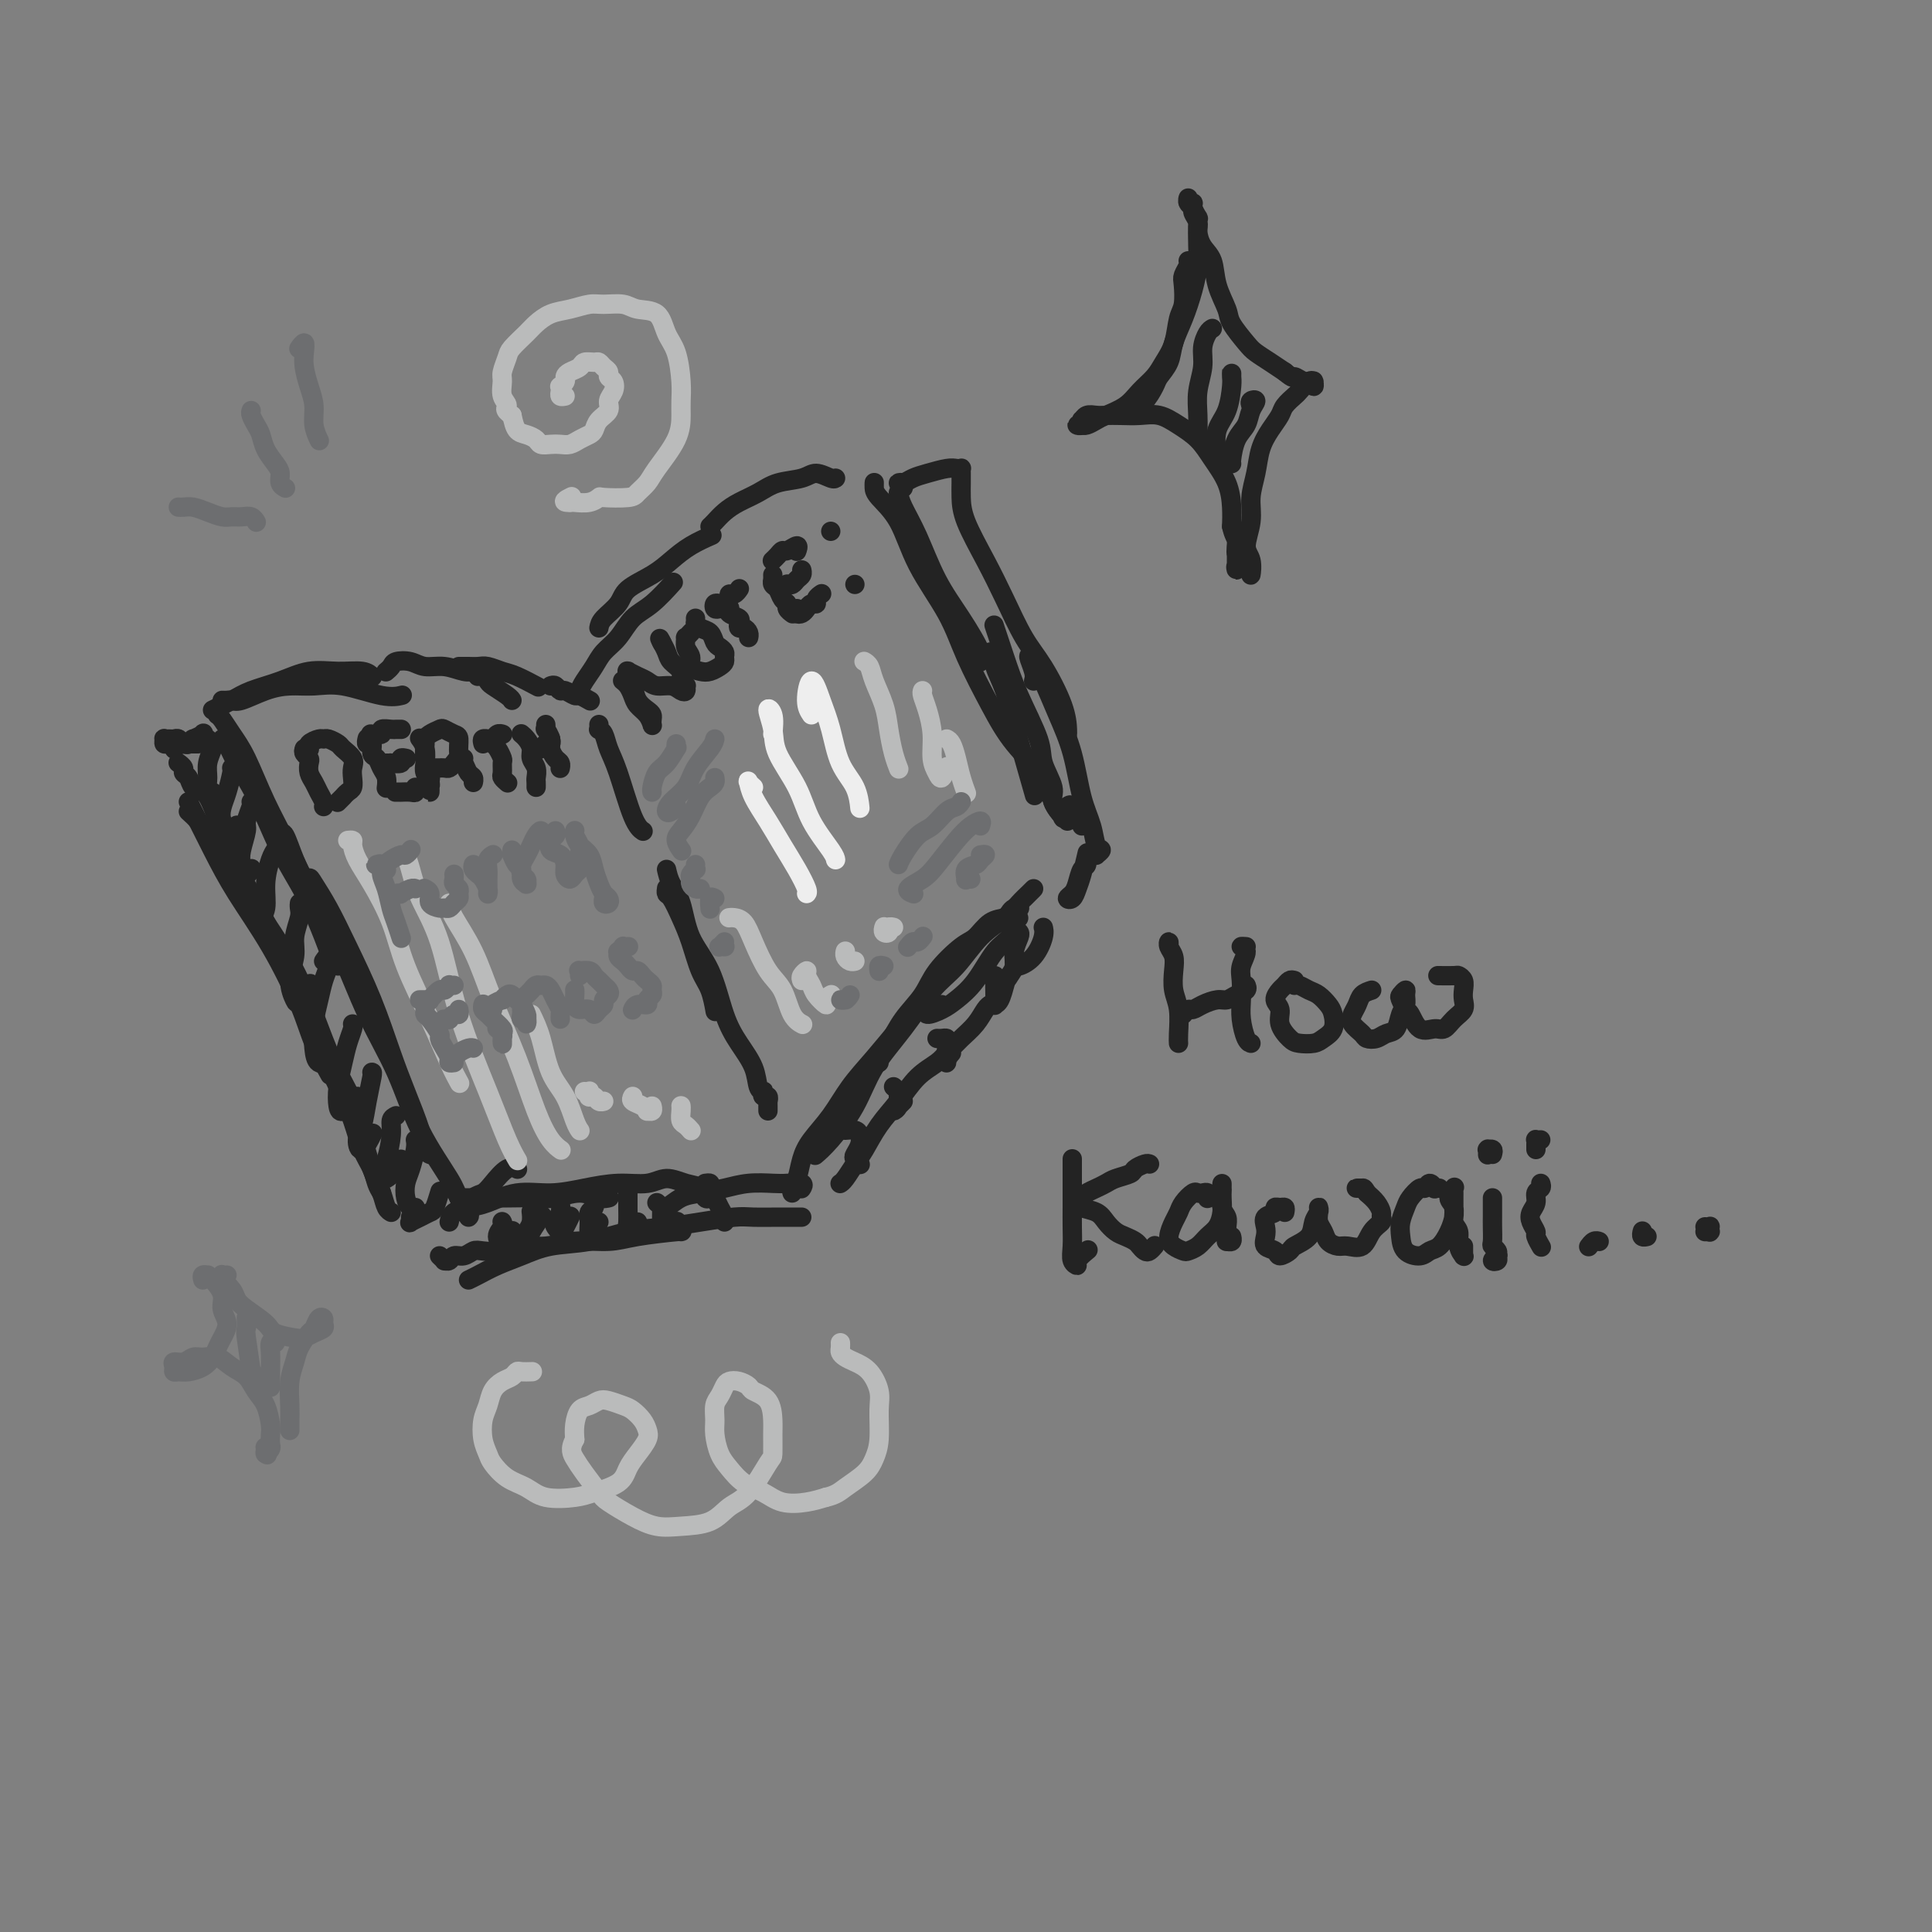 <svg viewBox='0 0 400 400' version='1.1' xmlns='http://www.w3.org/2000/svg' xmlns:xlink='http://www.w3.org/1999/xlink'><rect x="0" y="0" width="400" height="400" fill="#808080" stroke="none"/><g fill='none' stroke='rgb(35,35,35)' stroke-width='4' stroke-linecap='round' stroke-linejoin='round'><path d='M39,166c1.715,3.457 3.431,6.915 5,10c1.569,3.085 2.992,5.798 5,9c2.008,3.202 4.602,6.894 7,11c2.398,4.106 4.602,8.626 6,12c1.398,3.374 1.992,5.601 3,8c1.008,2.399 2.431,4.971 3,6c0.569,1.029 0.285,0.514 0,0'/><path d='M39,168c0.704,0.633 1.408,1.267 2,2c0.592,0.733 1.071,1.567 2,3c0.929,1.433 2.309,3.465 4,6c1.691,2.535 3.692,5.572 6,9c2.308,3.428 4.922,7.247 7,11c2.078,3.753 3.620,7.441 5,11c1.380,3.559 2.597,6.990 4,10c1.403,3.010 2.992,5.598 4,8c1.008,2.402 1.437,4.619 2,7c0.563,2.381 1.261,4.925 2,7c0.739,2.075 1.518,3.680 2,5c0.482,1.320 0.668,2.355 1,3c0.332,0.645 0.809,0.898 1,1c0.191,0.102 0.095,0.051 0,0'/><path d='M79,247c-0.358,-0.588 -0.716,-1.176 -1,-2c-0.284,-0.824 -0.495,-1.882 -1,-3c-0.505,-1.118 -1.304,-2.294 -2,-4c-0.696,-1.706 -1.290,-3.943 -2,-6c-0.710,-2.057 -1.536,-3.935 -3,-7c-1.464,-3.065 -3.565,-7.318 -5,-11c-1.435,-3.682 -2.204,-6.794 -4,-11c-1.796,-4.206 -4.617,-9.507 -7,-14c-2.383,-4.493 -4.326,-8.177 -6,-12c-1.674,-3.823 -3.080,-7.784 -4,-10c-0.920,-2.216 -1.356,-2.688 -2,-3c-0.644,-0.312 -1.497,-0.466 -2,-1c-0.503,-0.534 -0.657,-1.450 -1,-2c-0.343,-0.550 -0.875,-0.735 -1,-1c-0.125,-0.265 0.159,-0.610 0,-1c-0.159,-0.390 -0.760,-0.826 -1,-1c-0.240,-0.174 -0.120,-0.087 0,0'/><path d='M36,155c0.082,0.121 0.165,0.243 0,0c-0.165,-0.243 -0.577,-0.850 -1,-1c-0.423,-0.150 -0.856,0.156 -1,0c-0.144,-0.156 0.003,-0.775 0,-1c-0.003,-0.225 -0.156,-0.057 0,0c0.156,0.057 0.619,0.001 1,0c0.381,-0.001 0.679,0.052 1,0c0.321,-0.052 0.664,-0.210 1,0c0.336,0.210 0.665,0.788 1,1c0.335,0.212 0.678,0.057 1,0c0.322,-0.057 0.625,-0.015 1,0c0.375,0.015 0.821,0.004 1,0c0.179,-0.004 0.089,-0.002 0,0'/><path d='M39,154c-0.130,0.121 -0.260,0.242 0,0c0.260,-0.242 0.911,-0.846 1,-1c0.089,-0.154 -0.382,0.141 0,0c0.382,-0.141 1.618,-0.718 2,-1c0.382,-0.282 -0.089,-0.268 0,0c0.089,0.268 0.740,0.791 1,1c0.260,0.209 0.130,0.105 0,0'/><path d='M46,153c0.286,0.108 0.571,0.215 1,1c0.429,0.785 1.000,2.246 2,4c1.000,1.754 2.428,3.801 4,7c1.572,3.199 3.286,7.551 5,11c1.714,3.449 3.426,5.996 5,9c1.574,3.004 3.010,6.465 4,9c0.990,2.535 1.536,4.144 2,5c0.464,0.856 0.847,0.959 1,1c0.153,0.041 0.077,0.021 0,0'/><path d='M64,187c0.012,-0.503 0.025,-1.007 0,-2c-0.025,-0.993 -0.086,-2.476 0,-3c0.086,-0.524 0.319,-0.088 1,1c0.681,1.088 1.809,2.829 3,5c1.191,2.171 2.445,4.772 4,8c1.555,3.228 3.410,7.082 5,11c1.590,3.918 2.913,7.901 4,11c1.087,3.099 1.937,5.314 3,8c1.063,2.686 2.337,5.844 3,8c0.663,2.156 0.714,3.310 1,4c0.286,0.690 0.808,0.917 1,1c0.192,0.083 0.055,0.024 0,0c-0.055,-0.024 -0.027,-0.012 0,0'/><path d='M85,252c0.046,0.400 0.092,0.800 0,1c-0.092,0.200 -0.322,0.200 0,0c0.322,-0.200 1.197,-0.601 2,-1c0.803,-0.399 1.535,-0.798 2,-1c0.465,-0.202 0.664,-0.208 1,-1c0.336,-0.792 0.810,-2.369 1,-3c0.190,-0.631 0.095,-0.315 0,0'/><path d='M44,154c0.115,0.160 0.231,0.320 0,1c-0.231,0.680 -0.808,1.881 -1,3c-0.192,1.119 0.000,2.156 0,3c-0.000,0.844 -0.192,1.497 0,2c0.192,0.503 0.769,0.858 1,1c0.231,0.142 0.115,0.071 0,0'/><path d='M48,159c-0.023,-0.011 -0.046,-0.022 0,0c0.046,0.022 0.163,0.077 0,1c-0.163,0.923 -0.604,2.713 -1,4c-0.396,1.287 -0.747,2.071 -1,3c-0.253,0.929 -0.408,2.001 0,3c0.408,0.999 1.379,1.923 2,2c0.621,0.077 0.892,-0.692 1,-1c0.108,-0.308 0.054,-0.154 0,0'/><path d='M52,166c0.121,0.116 0.242,0.233 0,1c-0.242,0.767 -0.847,2.186 -1,3c-0.153,0.814 0.145,1.023 0,2c-0.145,0.977 -0.732,2.720 -1,4c-0.268,1.280 -0.216,2.096 0,3c0.216,0.904 0.597,1.897 1,2c0.403,0.103 0.830,-0.685 1,-1c0.170,-0.315 0.085,-0.158 0,0'/><path d='M57,176c0.080,-0.111 0.161,-0.221 0,0c-0.161,0.221 -0.562,0.774 -1,2c-0.438,1.226 -0.912,3.123 -1,5c-0.088,1.877 0.211,3.732 0,5c-0.211,1.268 -0.933,1.948 -1,3c-0.067,1.052 0.520,2.476 1,3c0.480,0.524 0.851,0.150 1,0c0.149,-0.150 0.074,-0.075 0,0'/><path d='M62,188c0.009,-0.501 0.018,-1.003 0,-1c-0.018,0.003 -0.062,0.509 0,1c0.062,0.491 0.230,0.965 0,2c-0.230,1.035 -0.859,2.630 -1,4c-0.141,1.370 0.204,2.514 0,4c-0.204,1.486 -0.958,3.315 -1,5c-0.042,1.685 0.628,3.225 1,4c0.372,0.775 0.446,0.786 1,0c0.554,-0.786 1.587,-2.367 2,-3c0.413,-0.633 0.207,-0.316 0,0'/><path d='M67,199c0.398,-0.582 0.797,-1.164 1,-1c0.203,0.164 0.212,1.075 0,2c-0.212,0.925 -0.643,1.863 -1,3c-0.357,1.137 -0.638,2.473 -1,4c-0.362,1.527 -0.805,3.246 -1,5c-0.195,1.754 -0.144,3.542 0,5c0.144,1.458 0.379,2.587 1,3c0.621,0.413 1.629,0.111 2,0c0.371,-0.111 0.106,-0.032 0,0c-0.106,0.032 -0.053,0.016 0,0'/><path d='M73,212c0.091,0.171 0.181,0.343 0,1c-0.181,0.657 -0.635,1.800 -1,3c-0.365,1.200 -0.641,2.459 -1,4c-0.359,1.541 -0.800,3.366 -1,5c-0.200,1.634 -0.159,3.079 0,4c0.159,0.921 0.434,1.319 1,1c0.566,-0.319 1.422,-1.355 2,-2c0.578,-0.645 0.880,-0.899 1,-1c0.120,-0.101 0.060,-0.051 0,0'/><path d='M77,222c0.092,-0.010 0.184,-0.020 0,1c-0.184,1.020 -0.644,3.071 -1,5c-0.356,1.929 -0.607,3.736 -1,5c-0.393,1.264 -0.929,1.985 -1,3c-0.071,1.015 0.321,2.324 1,2c0.679,-0.324 1.644,-2.279 2,-3c0.356,-0.721 0.102,-0.206 0,0c-0.102,0.206 -0.051,0.103 0,0'/><path d='M82,231c-0.444,0.214 -0.889,0.428 -1,1c-0.111,0.572 0.111,1.502 0,3c-0.111,1.498 -0.555,3.564 -1,5c-0.445,1.436 -0.890,2.241 -1,3c-0.110,0.759 0.115,1.471 1,1c0.885,-0.471 2.431,-2.127 3,-3c0.569,-0.873 0.163,-0.964 0,-1c-0.163,-0.036 -0.081,-0.018 0,0'/><path d='M86,236c0.085,0.463 0.169,0.927 0,2c-0.169,1.073 -0.592,2.757 -1,4c-0.408,1.243 -0.803,2.046 -1,3c-0.197,0.954 -0.197,2.060 0,3c0.197,0.940 0.592,1.715 1,2c0.408,0.285 0.831,0.082 1,0c0.169,-0.082 0.085,-0.041 0,0'/><path d='M46,145c0.338,0.014 0.676,0.028 1,0c0.324,-0.028 0.634,-0.098 1,0c0.366,0.098 0.790,0.364 2,0c1.210,-0.364 3.208,-1.358 5,-2c1.792,-0.642 3.377,-0.932 5,-1c1.623,-0.068 3.283,0.087 5,0c1.717,-0.087 3.491,-0.415 6,0c2.509,0.415 5.752,1.573 8,2c2.248,0.427 3.499,0.122 4,0c0.501,-0.122 0.250,-0.061 0,0'/><path d='M44,147c1.381,-0.663 2.763,-1.326 4,-2c1.237,-0.674 2.331,-1.358 4,-2c1.669,-0.642 3.915,-1.240 6,-2c2.085,-0.760 4.009,-1.682 6,-2c1.991,-0.318 4.049,-0.034 6,0c1.951,0.034 3.794,-0.183 5,0c1.206,0.183 1.773,0.767 2,1c0.227,0.233 0.113,0.117 0,0'/><path d='M45,148c0.263,0.177 0.525,0.354 1,1c0.475,0.646 1.162,1.762 2,3c0.838,1.238 1.829,2.597 3,5c1.171,2.403 2.524,5.849 4,9c1.476,3.151 3.075,6.007 5,10c1.925,3.993 4.176,9.122 6,13c1.824,3.878 3.222,6.506 4,8c0.778,1.494 0.937,1.856 1,2c0.063,0.144 0.032,0.072 0,0'/><path d='M58,173c0.249,-0.457 0.497,-0.914 1,0c0.503,0.914 1.260,3.197 2,5c0.740,1.803 1.461,3.124 3,6c1.539,2.876 3.894,7.305 6,12c2.106,4.695 3.964,9.655 6,14c2.036,4.345 4.252,8.075 6,12c1.748,3.925 3.029,8.047 5,12c1.971,3.953 4.633,7.739 6,10c1.367,2.261 1.439,2.998 2,4c0.561,1.002 1.613,2.270 2,3c0.387,0.730 0.111,0.923 0,1c-0.111,0.077 -0.055,0.039 0,0'/><path d='M96,251c0.659,-1.191 1.319,-2.382 2,-3c0.681,-0.618 1.384,-0.663 2,-1c0.616,-0.337 1.144,-0.967 2,-2c0.856,-1.033 2.038,-2.471 3,-3c0.962,-0.529 1.703,-0.151 2,0c0.297,0.151 0.148,0.076 0,0'/><path d='M95,248c0.864,0.001 1.727,0.001 3,0c1.273,-0.001 2.955,-0.005 4,0c1.045,0.005 1.452,0.019 3,0c1.548,-0.019 4.236,-0.072 6,0c1.764,0.072 2.602,0.268 4,0c1.398,-0.268 3.354,-1.000 5,-1c1.646,-0.000 2.982,0.731 4,1c1.018,0.269 1.720,0.077 2,0c0.280,-0.077 0.140,-0.038 0,0'/><path d='M93,253c0.168,-0.746 0.335,-1.491 1,-2c0.665,-0.509 1.827,-0.780 3,-1c1.173,-0.220 2.356,-0.389 4,-1c1.644,-0.611 3.749,-1.665 6,-2c2.251,-0.335 4.650,0.049 7,0c2.350,-0.049 4.652,-0.532 7,-1c2.348,-0.468 4.741,-0.922 7,-1c2.259,-0.078 4.384,0.221 6,0c1.616,-0.221 2.724,-0.963 4,-1c1.276,-0.037 2.720,0.631 4,1c1.280,0.369 2.395,0.439 3,1c0.605,0.561 0.701,1.613 1,2c0.299,0.387 0.800,0.111 1,0c0.200,-0.111 0.100,-0.055 0,0'/><path d='M80,139c-0.103,0.085 -0.205,0.170 0,0c0.205,-0.170 0.718,-0.597 1,-1c0.282,-0.403 0.334,-0.784 1,-1c0.666,-0.216 1.948,-0.268 3,0c1.052,0.268 1.876,0.856 3,1c1.124,0.144 2.549,-0.157 4,0c1.451,0.157 2.929,0.773 4,1c1.071,0.227 1.735,0.065 2,0c0.265,-0.065 0.133,-0.032 0,0'/><path d='M99,140c-0.085,0.026 -0.170,0.052 0,0c0.170,-0.052 0.596,-0.182 1,0c0.404,0.182 0.788,0.676 1,1c0.212,0.324 0.253,0.479 1,1c0.747,0.521 2.201,1.410 3,2c0.799,0.590 0.943,0.883 1,1c0.057,0.117 0.029,0.059 0,0'/><path d='M95,138c0.359,0.002 0.718,0.004 1,0c0.282,-0.004 0.485,-0.013 1,0c0.515,0.013 1.340,0.049 2,0c0.660,-0.049 1.155,-0.185 2,0c0.845,0.185 2.041,0.689 3,1c0.959,0.311 1.681,0.430 3,1c1.319,0.570 3.234,1.591 4,2c0.766,0.409 0.383,0.204 0,0'/><path d='M114,142c0.325,-0.122 0.649,-0.244 1,0c0.351,0.244 0.728,0.854 1,1c0.272,0.146 0.437,-0.171 1,0c0.563,0.171 1.522,0.829 2,1c0.478,0.171 0.475,-0.146 1,0c0.525,0.146 1.579,0.756 2,1c0.421,0.244 0.211,0.122 0,0'/><path d='M120,144c-0.064,-0.267 -0.127,-0.535 0,-1c0.127,-0.465 0.445,-1.129 1,-2c0.555,-0.871 1.347,-1.950 2,-3c0.653,-1.050 1.167,-2.072 2,-3c0.833,-0.928 1.986,-1.762 3,-3c1.014,-1.238 1.890,-2.878 3,-4c1.110,-1.122 2.453,-1.725 4,-3c1.547,-1.275 3.299,-3.221 4,-4c0.701,-0.779 0.350,-0.389 0,0'/><path d='M124,130c0.110,-0.577 0.220,-1.155 1,-2c0.780,-0.845 2.230,-1.959 3,-3c0.770,-1.041 0.858,-2.010 2,-3c1.142,-0.990 3.336,-2.003 5,-3c1.664,-0.997 2.796,-1.979 4,-3c1.204,-1.021 2.478,-2.083 4,-3c1.522,-0.917 3.292,-1.691 4,-2c0.708,-0.309 0.354,-0.155 0,0'/><path d='M147,109c0.261,-0.245 0.522,-0.489 1,-1c0.478,-0.511 1.174,-1.288 2,-2c0.826,-0.712 1.781,-1.358 3,-2c1.219,-0.642 2.701,-1.278 4,-2c1.299,-0.722 2.415,-1.528 4,-2c1.585,-0.472 3.640,-0.610 5,-1c1.360,-0.390 2.024,-1.032 3,-1c0.976,0.032 2.263,0.739 3,1c0.737,0.261 0.925,0.074 1,0c0.075,-0.074 0.038,-0.037 0,0'/><path d='M186,102c0.172,0.811 0.345,1.621 1,3c0.655,1.379 1.794,3.326 3,6c1.206,2.674 2.481,6.076 4,9c1.519,2.924 3.284,5.371 5,8c1.716,2.629 3.385,5.438 4,7c0.615,1.562 0.176,1.875 0,2c-0.176,0.125 -0.088,0.063 0,0'/><path d='M181,100c0.003,-0.078 0.007,-0.157 0,0c-0.007,0.157 -0.024,0.549 0,1c0.024,0.451 0.091,0.962 1,2c0.909,1.038 2.662,2.603 4,5c1.338,2.397 2.263,5.626 4,9c1.737,3.374 4.287,6.894 6,10c1.713,3.106 2.591,5.797 4,9c1.409,3.203 3.351,6.917 5,10c1.649,3.083 3.006,5.534 5,8c1.994,2.466 4.625,4.948 6,7c1.375,2.052 1.492,3.674 2,5c0.508,1.326 1.406,2.357 2,3c0.594,0.643 0.884,0.898 1,1c0.116,0.102 0.058,0.051 0,0'/><path d='M205,135c0.470,0.302 0.941,0.604 1,1c0.059,0.396 -0.292,0.885 0,2c0.292,1.115 1.227,2.857 2,5c0.773,2.143 1.382,4.688 2,7c0.618,2.312 1.243,4.392 2,7c0.757,2.608 1.645,5.745 2,7c0.355,1.255 0.178,0.627 0,0'/><path d='M164,247c-0.092,-0.293 -0.184,-0.586 0,-1c0.184,-0.414 0.645,-0.948 1,-2c0.355,-1.052 0.603,-2.620 1,-4c0.397,-1.380 0.944,-2.570 2,-4c1.056,-1.430 2.620,-3.099 4,-5c1.380,-1.901 2.576,-4.035 4,-6c1.424,-1.965 3.076,-3.760 5,-6c1.924,-2.240 4.121,-4.926 5,-6c0.879,-1.074 0.439,-0.537 0,0'/><path d='M211,188c0.086,0.023 0.172,0.046 0,0c-0.172,-0.046 -0.602,-0.160 -1,0c-0.398,0.160 -0.765,0.593 -1,1c-0.235,0.407 -0.339,0.789 -1,1c-0.661,0.211 -1.880,0.250 -3,1c-1.120,0.750 -2.141,2.212 -3,3c-0.859,0.788 -1.556,0.903 -3,2c-1.444,1.097 -3.634,3.176 -5,5c-1.366,1.824 -1.907,3.392 -3,5c-1.093,1.608 -2.738,3.254 -4,5c-1.262,1.746 -2.142,3.592 -3,5c-0.858,1.408 -1.692,2.379 -2,3c-0.308,0.621 -0.088,0.892 0,1c0.088,0.108 0.044,0.054 0,0'/><path d='M212,186c0.291,-0.290 0.582,-0.581 1,-1c0.418,-0.419 0.962,-0.968 1,-1c0.038,-0.032 -0.432,0.452 -1,1c-0.568,0.548 -1.234,1.161 -2,2c-0.766,0.839 -1.630,1.905 -3,3c-1.370,1.095 -3.245,2.219 -5,4c-1.755,1.781 -3.392,4.221 -5,6c-1.608,1.779 -3.189,2.899 -5,5c-1.811,2.101 -3.852,5.183 -6,8c-2.148,2.817 -4.404,5.368 -6,8c-1.596,2.632 -2.531,5.345 -4,8c-1.469,2.655 -3.472,5.253 -5,7c-1.528,1.747 -2.579,2.642 -3,3c-0.421,0.358 -0.210,0.179 0,0'/><path d='M138,250c-0.469,-0.054 -0.937,-0.108 -1,0c-0.063,0.108 0.281,0.379 1,0c0.719,-0.379 1.813,-1.408 3,-2c1.187,-0.592 2.466,-0.747 4,-1c1.534,-0.253 3.322,-0.605 5,-1c1.678,-0.395 3.244,-0.834 5,-1c1.756,-0.166 3.700,-0.058 5,0c1.300,0.058 1.957,0.067 3,0c1.043,-0.067 2.473,-0.210 3,0c0.527,0.210 0.151,0.774 0,1c-0.151,0.226 -0.075,0.113 0,0'/><path d='M91,260c0.448,0.431 0.896,0.863 1,1c0.104,0.137 -0.138,-0.019 0,0c0.138,0.019 0.654,0.215 1,0c0.346,-0.215 0.523,-0.841 1,-1c0.477,-0.159 1.255,0.150 2,0c0.745,-0.150 1.458,-0.757 2,-1c0.542,-0.243 0.915,-0.122 2,0c1.085,0.122 2.884,0.244 4,0c1.116,-0.244 1.550,-0.853 3,-1c1.450,-0.147 3.917,0.167 6,0c2.083,-0.167 3.784,-0.815 6,-1c2.216,-0.185 4.947,0.094 7,0c2.053,-0.094 3.426,-0.561 6,-1c2.574,-0.439 6.347,-0.849 8,-1c1.653,-0.151 1.187,-0.043 1,0c-0.187,0.043 -0.093,0.022 0,0'/><path d='M97,265c0.509,-0.242 1.018,-0.483 2,-1c0.982,-0.517 2.437,-1.308 4,-2c1.563,-0.692 3.235,-1.285 5,-2c1.765,-0.715 3.624,-1.553 6,-2c2.376,-0.447 5.269,-0.502 8,-1c2.731,-0.498 5.299,-1.440 8,-2c2.701,-0.560 5.536,-0.739 8,-1c2.464,-0.261 4.557,-0.606 7,-1c2.443,-0.394 5.235,-0.838 7,-1c1.765,-0.162 2.501,-0.044 4,0c1.499,0.044 3.761,0.012 5,0c1.239,-0.012 1.456,-0.003 2,0c0.544,0.003 1.416,0.001 2,0c0.584,-0.001 0.881,-0.000 1,0c0.119,0.000 0.059,0.000 0,0'/><path d='M174,245c-0.064,0.038 -0.128,0.076 0,0c0.128,-0.076 0.449,-0.266 1,-1c0.551,-0.734 1.332,-2.013 2,-3c0.668,-0.987 1.222,-1.682 2,-3c0.778,-1.318 1.781,-3.260 3,-5c1.219,-1.740 2.656,-3.279 4,-5c1.344,-1.721 2.595,-3.624 4,-5c1.405,-1.376 2.964,-2.224 4,-3c1.036,-0.776 1.548,-1.478 2,-2c0.452,-0.522 0.843,-0.863 1,-1c0.157,-0.137 0.078,-0.068 0,0'/><path d='M197,218c-0.403,0.517 -0.806,1.034 -1,1c-0.194,-0.034 -0.179,-0.618 0,-1c0.179,-0.382 0.521,-0.561 1,-1c0.479,-0.439 1.095,-1.137 2,-2c0.905,-0.863 2.098,-1.891 3,-3c0.902,-1.109 1.512,-2.299 2,-3c0.488,-0.701 0.854,-0.915 1,-1c0.146,-0.085 0.073,-0.043 0,0'/><path d='M104,253c-0.039,-0.069 -0.078,-0.137 0,0c0.078,0.137 0.272,0.480 0,1c-0.272,0.520 -1.012,1.218 -1,2c0.012,0.782 0.774,1.649 1,2c0.226,0.351 -0.084,0.187 0,0c0.084,-0.187 0.561,-0.396 1,-1c0.439,-0.604 0.840,-1.601 1,-2c0.160,-0.399 0.080,-0.199 0,0'/><path d='M110,251c-0.020,-0.181 -0.041,-0.363 0,0c0.041,0.363 0.142,1.270 0,2c-0.142,0.730 -0.528,1.285 -1,2c-0.472,0.715 -1.030,1.592 -1,2c0.030,0.408 0.647,0.346 1,0c0.353,-0.346 0.441,-0.978 1,-2c0.559,-1.022 1.588,-2.435 2,-3c0.412,-0.565 0.206,-0.283 0,0'/><path d='M116,247c-0.029,0.674 -0.057,1.348 0,2c0.057,0.652 0.200,1.283 0,2c-0.200,0.717 -0.743,1.519 -1,2c-0.257,0.481 -0.226,0.640 0,1c0.226,0.360 0.648,0.921 1,1c0.352,0.079 0.633,-0.325 1,-1c0.367,-0.675 0.819,-1.621 1,-2c0.181,-0.379 0.090,-0.189 0,0'/><path d='M123,248c0.115,0.775 0.230,1.550 0,2c-0.230,0.450 -0.804,0.576 -1,1c-0.196,0.424 -0.014,1.147 0,2c0.014,0.853 -0.141,1.837 0,2c0.141,0.163 0.576,-0.495 1,-1c0.424,-0.505 0.835,-0.859 1,-1c0.165,-0.141 0.082,-0.071 0,0'/><path d='M130,246c-0.000,-0.045 -0.001,-0.090 0,0c0.001,0.090 0.003,0.316 0,1c-0.003,0.684 -0.011,1.827 0,3c0.011,1.173 0.041,2.377 0,3c-0.041,0.623 -0.155,0.664 0,1c0.155,0.336 0.578,0.966 1,1c0.422,0.034 0.845,-0.529 1,-1c0.155,-0.471 0.044,-0.849 0,-1c-0.044,-0.151 -0.022,-0.076 0,0'/><path d='M136,249c0.424,0.363 0.847,0.725 1,1c0.153,0.275 0.034,0.462 0,1c-0.034,0.538 0.016,1.426 0,2c-0.016,0.574 -0.097,0.834 0,1c0.097,0.166 0.372,0.237 1,0c0.628,-0.237 1.608,-0.782 2,-1c0.392,-0.218 0.196,-0.109 0,0'/><path d='M146,245c0.447,-0.065 0.894,-0.130 1,0c0.106,0.130 -0.129,0.455 0,1c0.129,0.545 0.623,1.309 1,2c0.377,0.691 0.637,1.309 1,2c0.363,0.691 0.828,1.455 1,2c0.172,0.545 0.049,0.870 0,1c-0.049,0.130 -0.025,0.065 0,0'/><path d='M175,234c0.740,-0.067 1.479,-0.134 2,0c0.521,0.134 0.823,0.471 1,1c0.177,0.529 0.230,1.252 0,2c-0.230,0.748 -0.742,1.520 -1,2c-0.258,0.480 -0.262,0.668 0,1c0.262,0.332 0.789,0.809 1,1c0.211,0.191 0.105,0.095 0,0'/><path d='M185,225c0.432,0.360 0.865,0.721 1,1c0.135,0.279 -0.027,0.477 0,1c0.027,0.523 0.242,1.369 0,2c-0.242,0.631 -0.941,1.045 -1,1c-0.059,-0.045 0.523,-0.551 1,-1c0.477,-0.449 0.851,-0.843 1,-1c0.149,-0.157 0.075,-0.079 0,0'/><path d='M194,215c0.310,0.019 0.619,0.037 1,0c0.381,-0.037 0.833,-0.131 1,0c0.167,0.131 0.048,0.487 0,1c-0.048,0.513 -0.027,1.185 0,2c0.027,0.815 0.059,1.775 0,2c-0.059,0.225 -0.208,-0.286 0,-1c0.208,-0.714 0.774,-1.633 1,-2c0.226,-0.367 0.113,-0.184 0,0'/><path d='M205,202c0.422,-0.038 0.844,-0.077 1,0c0.156,0.077 0.044,0.268 0,1c-0.044,0.732 -0.022,2.003 0,3c0.022,0.997 0.045,1.720 0,2c-0.045,0.280 -0.156,0.116 0,0c0.156,-0.116 0.581,-0.185 1,-1c0.419,-0.815 0.834,-2.376 1,-3c0.166,-0.624 0.083,-0.312 0,0'/><path d='M211,193c0.120,0.160 0.241,0.320 0,1c-0.241,0.680 -0.842,1.881 -1,3c-0.158,1.119 0.129,2.156 0,3c-0.129,0.844 -0.674,1.494 -1,2c-0.326,0.506 -0.434,0.867 -1,1c-0.566,0.133 -1.590,0.038 -2,0c-0.410,-0.038 -0.205,-0.019 0,0'/><path d='M195,208c-0.752,0.458 -1.503,0.917 -2,1c-0.497,0.083 -0.738,-0.208 -1,0c-0.262,0.208 -0.545,0.915 0,1c0.545,0.085 1.918,-0.451 3,-1c1.082,-0.549 1.872,-1.110 3,-2c1.128,-0.890 2.594,-2.109 4,-4c1.406,-1.891 2.751,-4.453 4,-6c1.249,-1.547 2.401,-2.077 3,-3c0.599,-0.923 0.643,-2.237 1,-3c0.357,-0.763 1.025,-0.974 1,-1c-0.025,-0.026 -0.744,0.133 -1,1c-0.256,0.867 -0.051,2.444 0,4c0.051,1.556 -0.053,3.093 0,4c0.053,0.907 0.263,1.185 1,1c0.737,-0.185 2.002,-0.833 3,-2c0.998,-1.167 1.730,-2.853 2,-4c0.270,-1.147 0.077,-1.756 0,-2c-0.077,-0.244 -0.039,-0.122 0,0'/><path d='M187,101c0.132,-0.416 0.264,-0.832 0,-1c-0.264,-0.168 -0.923,-0.087 -1,0c-0.077,0.087 0.427,0.181 1,0c0.573,-0.181 1.215,-0.637 2,-1c0.785,-0.363 1.713,-0.634 3,-1c1.287,-0.366 2.933,-0.828 4,-1c1.067,-0.172 1.554,-0.055 2,0c0.446,0.055 0.851,0.047 1,0c0.149,-0.047 0.040,-0.133 0,0c-0.040,0.133 -0.013,0.487 0,1c0.013,0.513 0.012,1.187 0,2c-0.012,0.813 -0.033,1.767 0,3c0.033,1.233 0.122,2.745 1,5c0.878,2.255 2.547,5.253 4,8c1.453,2.747 2.691,5.244 4,8c1.309,2.756 2.691,5.772 4,8c1.309,2.228 2.547,3.669 4,6c1.453,2.331 3.121,5.553 4,8c0.879,2.447 0.967,4.120 1,5c0.033,0.880 0.009,0.966 0,1c-0.009,0.034 -0.005,0.017 0,0'/><path d='M214,141c0.132,-0.496 0.265,-0.992 0,-2c-0.265,-1.008 -0.926,-2.528 -1,-3c-0.074,-0.472 0.441,0.105 1,1c0.559,0.895 1.162,2.107 2,4c0.838,1.893 1.912,4.465 3,7c1.088,2.535 2.191,5.032 3,8c0.809,2.968 1.323,6.407 2,9c0.677,2.593 1.517,4.341 2,6c0.483,1.659 0.610,3.230 1,4c0.390,0.770 1.043,0.740 1,1c-0.043,0.260 -0.781,0.809 -1,1c-0.219,0.191 0.082,0.024 0,0c-0.082,-0.024 -0.547,0.094 -1,0c-0.453,-0.094 -0.894,-0.401 -1,0c-0.106,0.401 0.125,1.508 0,2c-0.125,0.492 -0.605,0.368 -1,1c-0.395,0.632 -0.705,2.020 -1,3c-0.295,0.980 -0.574,1.551 -1,2c-0.426,0.449 -1.000,0.775 -1,1c0.000,0.225 0.575,0.350 1,0c0.425,-0.350 0.702,-1.176 1,-2c0.298,-0.824 0.619,-1.645 1,-3c0.381,-1.355 0.823,-3.244 1,-4c0.177,-0.756 0.088,-0.378 0,0'/><path d='M224,171c-0.330,-0.634 -0.661,-1.267 -1,-2c-0.339,-0.733 -0.687,-1.565 -1,-2c-0.313,-0.435 -0.589,-0.474 -1,0c-0.411,0.474 -0.955,1.460 -1,2c-0.045,0.540 0.408,0.634 0,0c-0.408,-0.634 -1.677,-1.998 -2,-3c-0.323,-1.002 0.300,-1.644 0,-3c-0.300,-1.356 -1.524,-3.425 -2,-5c-0.476,-1.575 -0.205,-2.654 -1,-5c-0.795,-2.346 -2.656,-5.959 -4,-9c-1.344,-3.041 -2.169,-5.511 -3,-8c-0.831,-2.489 -1.666,-4.997 -2,-6c-0.334,-1.003 -0.167,-0.502 0,0'/><path d='M124,150c0.025,0.435 0.050,0.869 0,1c-0.050,0.131 -0.176,-0.043 0,0c0.176,0.043 0.653,0.302 1,1c0.347,0.698 0.562,1.833 1,3c0.438,1.167 1.097,2.364 2,5c0.903,2.636 2.051,6.710 3,9c0.949,2.290 1.700,2.797 2,3c0.300,0.203 0.150,0.101 0,0'/><path d='M138,184c0.018,-0.108 0.035,-0.215 0,0c-0.035,0.215 -0.123,0.753 0,1c0.123,0.247 0.456,0.203 1,1c0.544,0.797 1.298,2.435 2,4c0.702,1.565 1.351,3.058 2,5c0.649,1.942 1.298,4.335 2,6c0.702,1.665 1.458,2.602 2,4c0.542,1.398 0.869,3.257 1,4c0.131,0.743 0.065,0.372 0,0'/><path d='M138,180c0.230,0.987 0.459,1.974 1,3c0.541,1.026 1.393,2.090 2,4c0.607,1.910 0.968,4.667 2,7c1.032,2.333 2.734,4.243 4,7c1.266,2.757 2.094,6.361 3,9c0.906,2.639 1.889,4.314 3,6c1.111,1.686 2.349,3.384 3,5c0.651,1.616 0.714,3.150 1,4c0.286,0.850 0.795,1.016 1,1c0.205,-0.016 0.108,-0.215 0,0c-0.108,0.215 -0.225,0.845 0,1c0.225,0.155 0.792,-0.165 1,0c0.208,0.165 0.056,0.815 0,1c-0.056,0.185 -0.015,-0.094 0,0c0.015,0.094 0.004,0.561 0,1c-0.004,0.439 -0.001,0.849 0,1c0.001,0.151 0.000,0.043 0,0c-0.000,-0.043 -0.000,-0.022 0,0'/><path d='M63,155c-0.111,0.327 -0.223,0.654 0,1c0.223,0.346 0.780,0.711 1,1c0.220,0.289 0.101,0.501 0,1c-0.101,0.499 -0.185,1.286 0,2c0.185,0.714 0.638,1.354 1,2c0.362,0.646 0.633,1.297 1,2c0.367,0.703 0.830,1.459 1,2c0.170,0.541 0.049,0.869 0,1c-0.049,0.131 -0.024,0.066 0,0'/><path d='M64,155c0.054,0.082 0.107,0.165 0,0c-0.107,-0.165 -0.375,-0.577 0,-1c0.375,-0.423 1.395,-0.857 2,-1c0.605,-0.143 0.797,0.006 1,0c0.203,-0.006 0.419,-0.167 1,0c0.581,0.167 1.529,0.663 2,1c0.471,0.337 0.467,0.514 1,1c0.533,0.486 1.604,1.282 2,2c0.396,0.718 0.116,1.359 0,2c-0.116,0.641 -0.069,1.281 0,2c0.069,0.719 0.158,1.517 0,2c-0.158,0.483 -0.565,0.652 -1,1c-0.435,0.348 -0.900,0.877 -1,1c-0.100,0.123 0.165,-0.159 0,0c-0.165,0.159 -0.762,0.760 -1,1c-0.238,0.240 -0.119,0.120 0,0'/><path d='M76,153c0.032,-0.128 0.064,-0.257 0,0c-0.064,0.257 -0.225,0.898 0,1c0.225,0.102 0.835,-0.335 1,0c0.165,0.335 -0.113,1.442 0,2c0.113,0.558 0.619,0.566 1,1c0.381,0.434 0.638,1.293 1,2c0.362,0.707 0.829,1.262 1,2c0.171,0.738 0.046,1.660 0,2c-0.046,0.340 -0.013,0.097 0,0c0.013,-0.097 0.007,-0.049 0,0'/><path d='M77,152c-0.241,-0.030 -0.482,-0.061 0,0c0.482,0.061 1.688,0.212 2,0c0.312,-0.212 -0.270,-0.789 0,-1c0.270,-0.211 1.393,-0.057 2,0c0.607,0.057 0.699,0.015 1,0c0.301,-0.015 0.812,-0.004 1,0c0.188,0.004 0.054,0.001 0,0c-0.054,-0.001 -0.027,-0.001 0,0'/><path d='M80,158c0.485,0.008 0.971,0.016 1,0c0.029,-0.016 -0.398,-0.057 0,0c0.398,0.057 1.622,0.211 2,0c0.378,-0.211 -0.091,-0.788 0,-1c0.091,-0.212 0.740,-0.061 1,0c0.260,0.061 0.130,0.030 0,0'/><path d='M82,164c-0.127,0.001 -0.255,0.001 0,0c0.255,-0.001 0.891,-0.004 1,0c0.109,0.004 -0.311,0.015 0,0c0.311,-0.015 1.351,-0.056 2,0c0.649,0.056 0.905,0.207 1,0c0.095,-0.207 0.027,-0.774 0,-1c-0.027,-0.226 -0.014,-0.113 0,0'/><path d='M87,153c-0.111,-0.148 -0.222,-0.296 0,0c0.222,0.296 0.777,1.034 1,2c0.223,0.966 0.112,2.158 0,3c-0.112,0.842 -0.226,1.333 0,2c0.226,0.667 0.792,1.511 1,2c0.208,0.489 0.057,0.623 0,1c-0.057,0.377 -0.019,0.996 0,1c0.019,0.004 0.019,-0.608 0,-1c-0.019,-0.392 -0.058,-0.563 0,-1c0.058,-0.437 0.214,-1.139 0,-2c-0.214,-0.861 -0.796,-1.880 -1,-3c-0.204,-1.120 -0.028,-2.339 0,-3c0.028,-0.661 -0.091,-0.762 0,-1c0.091,-0.238 0.393,-0.613 1,-1c0.607,-0.387 1.521,-0.788 2,-1c0.479,-0.212 0.524,-0.237 1,0c0.476,0.237 1.384,0.736 2,1c0.616,0.264 0.939,0.294 1,1c0.061,0.706 -0.141,2.088 0,3c0.141,0.912 0.626,1.355 1,2c0.374,0.645 0.636,1.492 1,2c0.364,0.508 0.829,0.675 1,1c0.171,0.325 0.049,0.807 0,1c-0.049,0.193 -0.024,0.096 0,0'/><path d='M90,159c0.447,-0.002 0.893,-0.003 1,0c0.107,0.003 -0.126,0.011 0,0c0.126,-0.011 0.612,-0.041 1,0c0.388,0.041 0.679,0.155 1,0c0.321,-0.155 0.674,-0.578 1,-1c0.326,-0.422 0.626,-0.845 1,-1c0.374,-0.155 0.821,-0.044 1,0c0.179,0.044 0.089,0.022 0,0'/><path d='M100,154c-0.120,-0.425 -0.240,-0.850 0,-1c0.240,-0.150 0.838,-0.026 1,0c0.162,0.026 -0.114,-0.046 0,0c0.114,0.046 0.619,0.208 1,0c0.381,-0.208 0.638,-0.788 1,-1c0.362,-0.212 0.828,-0.057 1,0c0.172,0.057 0.049,0.016 0,0c-0.049,-0.016 -0.025,-0.008 0,0'/><path d='M102,154c0.309,0.212 0.618,0.424 1,1c0.382,0.576 0.838,1.517 1,2c0.162,0.483 0.030,0.508 0,1c-0.030,0.492 0.044,1.452 0,2c-0.044,0.548 -0.204,0.686 0,1c0.204,0.314 0.773,0.804 1,1c0.227,0.196 0.114,0.098 0,0'/><path d='M108,152c-0.081,-0.066 -0.161,-0.131 0,0c0.161,0.131 0.565,0.459 1,1c0.435,0.541 0.901,1.297 1,2c0.099,0.703 -0.170,1.355 0,2c0.170,0.645 0.778,1.283 1,2c0.222,0.717 0.060,1.512 0,2c-0.060,0.488 -0.016,0.670 0,1c0.016,0.330 0.005,0.809 0,1c-0.005,0.191 -0.002,0.096 0,0'/><path d='M111,155c0.340,0.121 0.679,0.243 1,0c0.321,-0.243 0.622,-0.850 1,-1c0.378,-0.150 0.833,0.156 1,0c0.167,-0.156 0.045,-0.773 0,-1c-0.045,-0.227 -0.013,-0.065 0,0c0.013,0.065 0.006,0.032 0,0'/><path d='M113,150c0.032,0.471 0.064,0.942 0,1c-0.064,0.058 -0.224,-0.297 0,0c0.224,0.297 0.830,1.246 1,2c0.170,0.754 -0.098,1.312 0,2c0.098,0.688 0.562,1.505 1,2c0.438,0.495 0.849,0.669 1,1c0.151,0.331 0.041,0.820 0,1c-0.041,0.180 -0.012,0.051 0,0c0.012,-0.051 0.006,-0.026 0,0'/><path d='M129,141c-0.087,-0.066 -0.175,-0.131 0,0c0.175,0.131 0.611,0.459 1,1c0.389,0.541 0.731,1.294 1,2c0.269,0.706 0.464,1.363 1,2c0.536,0.637 1.412,1.253 2,2c0.588,0.747 0.888,1.623 1,2c0.112,0.377 0.037,0.254 0,0c-0.037,-0.254 -0.037,-0.638 0,-1c0.037,-0.362 0.111,-0.702 0,-1c-0.111,-0.298 -0.408,-0.553 -1,-1c-0.592,-0.447 -1.479,-1.086 -2,-2c-0.521,-0.914 -0.677,-2.102 -1,-3c-0.323,-0.898 -0.813,-1.506 -1,-2c-0.187,-0.494 -0.072,-0.876 0,-1c0.072,-0.124 0.101,0.009 0,0c-0.101,-0.009 -0.333,-0.161 0,0c0.333,0.161 1.230,0.635 2,1c0.770,0.365 1.411,0.621 2,1c0.589,0.379 1.124,0.882 2,1c0.876,0.118 2.092,-0.150 3,0c0.908,0.150 1.507,0.717 2,1c0.493,0.283 0.880,0.280 1,0c0.120,-0.280 -0.027,-0.838 0,-1c0.027,-0.162 0.229,0.070 0,0c-0.229,-0.070 -0.888,-0.443 -1,-1c-0.112,-0.557 0.324,-1.298 0,-2c-0.324,-0.702 -1.406,-1.363 -2,-2c-0.594,-0.637 -0.698,-1.248 -1,-2c-0.302,-0.752 -0.800,-1.643 -1,-2c-0.200,-0.357 -0.100,-0.178 0,0'/><path d='M137,133c-0.778,-1.556 -0.222,-0.444 0,0c0.222,0.444 0.111,0.222 0,0'/><path d='M143,131c0.116,-0.126 0.231,-0.252 0,0c-0.231,0.252 -0.810,0.883 -1,1c-0.190,0.117 0.008,-0.281 0,0c-0.008,0.281 -0.221,1.239 0,2c0.221,0.761 0.875,1.325 1,2c0.125,0.675 -0.278,1.460 0,2c0.278,0.540 1.237,0.835 2,1c0.763,0.165 1.330,0.199 2,0c0.670,-0.199 1.445,-0.631 2,-1c0.555,-0.369 0.892,-0.675 1,-1c0.108,-0.325 -0.011,-0.668 0,-1c0.011,-0.332 0.154,-0.652 0,-1c-0.154,-0.348 -0.605,-0.724 -1,-1c-0.395,-0.276 -0.733,-0.451 -1,-1c-0.267,-0.549 -0.464,-1.471 -1,-2c-0.536,-0.529 -1.412,-0.664 -2,-1c-0.588,-0.336 -0.890,-0.874 -1,-1c-0.110,-0.126 -0.030,0.158 0,0c0.030,-0.158 0.008,-0.760 0,-1c-0.008,-0.240 -0.004,-0.120 0,0'/><path d='M149,126c-0.398,0.112 -0.796,0.223 -1,0c-0.204,-0.223 -0.213,-0.782 0,-1c0.213,-0.218 0.648,-0.096 1,0c0.352,0.096 0.620,0.166 1,0c0.380,-0.166 0.873,-0.566 1,-1c0.127,-0.434 -0.110,-0.900 0,-1c0.110,-0.100 0.568,0.165 1,0c0.432,-0.165 0.838,-0.762 1,-1c0.162,-0.238 0.081,-0.119 0,0'/><path d='M151,126c0.060,-0.089 0.121,-0.177 0,0c-0.121,0.177 -0.422,0.621 0,1c0.422,0.379 1.567,0.693 2,1c0.433,0.307 0.155,0.608 0,1c-0.155,0.392 -0.185,0.876 0,1c0.185,0.124 0.585,-0.110 1,0c0.415,0.110 0.843,0.566 1,1c0.157,0.434 0.042,0.848 0,1c-0.042,0.152 -0.012,0.044 0,0c0.012,-0.044 0.006,-0.022 0,0'/><path d='M160,119c-0.007,0.449 -0.013,0.898 0,1c0.013,0.102 0.046,-0.141 0,0c-0.046,0.141 -0.171,0.668 0,1c0.171,0.332 0.638,0.471 1,1c0.362,0.529 0.619,1.448 1,2c0.381,0.552 0.886,0.735 1,1c0.114,0.265 -0.162,0.610 0,1c0.162,0.390 0.760,0.826 1,1c0.240,0.174 0.120,0.087 0,0'/><path d='M160,116c-0.087,0.080 -0.173,0.160 0,0c0.173,-0.160 0.607,-0.561 1,-1c0.393,-0.439 0.746,-0.916 1,-1c0.254,-0.084 0.408,0.225 1,0c0.592,-0.225 1.621,-0.984 2,-1c0.379,-0.016 0.108,0.710 0,1c-0.108,0.290 -0.054,0.145 0,0'/><path d='M162,122c0.447,-0.416 0.894,-0.832 1,-1c0.106,-0.168 -0.129,-0.087 0,0c0.129,0.087 0.623,0.181 1,0c0.377,-0.181 0.637,-0.636 1,-1c0.363,-0.364 0.828,-0.636 1,-1c0.172,-0.364 0.049,-0.818 0,-1c-0.049,-0.182 -0.025,-0.091 0,0'/><path d='M165,126c-0.089,0.401 -0.177,0.802 0,1c0.177,0.198 0.621,0.194 1,0c0.379,-0.194 0.694,-0.578 1,-1c0.306,-0.422 0.604,-0.884 1,-1c0.396,-0.116 0.890,0.113 1,0c0.110,-0.113 -0.163,-0.569 0,-1c0.163,-0.431 0.761,-0.837 1,-1c0.239,-0.163 0.120,-0.081 0,0'/><path d='M172,110c0.000,0.000 0.000,0.000 0,0c0.000,0.000 0.000,0.000 0,0'/><path d='M177,121c0.000,0.000 0.000,0.000 0,0c0.000,0.000 0.000,0.000 0,0c0.000,0.000 0.000,0.000 0,0c-0.000,-0.000 0.000,0.000 0,0'/></g>
<g fill='none' stroke='rgb(186,187,187)' stroke-width='4' stroke-linecap='round' stroke-linejoin='round'><path d='M72,174c0.436,-0.049 0.872,-0.099 1,0c0.128,0.099 -0.053,0.345 0,1c0.053,0.655 0.341,1.718 1,3c0.659,1.282 1.688,2.783 3,5c1.312,2.217 2.905,5.152 4,8c1.095,2.848 1.691,5.611 3,9c1.309,3.389 3.330,7.403 5,11c1.670,3.597 2.988,6.776 4,9c1.012,2.224 1.718,3.493 2,4c0.282,0.507 0.141,0.254 0,0'/><path d='M84,177c0.296,0.769 0.592,1.538 1,3c0.408,1.462 0.928,3.615 2,6c1.072,2.385 2.697,5.000 4,9c1.303,4.000 2.283,9.384 4,15c1.717,5.616 4.172,11.464 6,16c1.828,4.536 3.031,7.760 4,10c0.969,2.240 1.706,3.497 2,4c0.294,0.503 0.147,0.251 0,0'/><path d='M93,187c0.058,0.702 0.115,1.404 1,3c0.885,1.596 2.596,4.087 4,7c1.404,2.913 2.499,6.248 4,10c1.501,3.752 3.408,7.920 5,12c1.592,4.080 2.870,8.073 4,11c1.130,2.927 2.112,4.788 3,6c0.888,1.212 1.682,1.775 2,2c0.318,0.225 0.159,0.113 0,0'/><path d='M110,210c0.696,1.436 1.391,2.872 2,5c0.609,2.128 1.130,4.949 2,7c0.870,2.051 2.089,3.333 3,5c0.911,1.667 1.515,3.718 2,5c0.485,1.282 0.853,1.795 1,2c0.147,0.205 0.074,0.103 0,0'/><path d='M121,226c0.424,0.030 0.849,0.060 1,0c0.151,-0.060 0.029,-0.208 0,0c-0.029,0.208 0.034,0.774 0,1c-0.034,0.226 -0.167,0.113 0,0c0.167,-0.113 0.632,-0.226 1,0c0.368,0.226 0.637,0.792 1,1c0.363,0.208 0.818,0.060 1,0c0.182,-0.060 0.091,-0.030 0,0'/><path d='M131,227c-0.194,0.340 -0.388,0.681 0,1c0.388,0.319 1.358,0.618 2,1c0.642,0.382 0.957,0.848 1,1c0.043,0.152 -0.184,-0.011 0,0c0.184,0.011 0.780,0.195 1,0c0.220,-0.195 0.063,-0.770 0,-1c-0.063,-0.230 -0.031,-0.115 0,0'/><path d='M141,229c-0.006,-0.059 -0.012,-0.117 0,0c0.012,0.117 0.042,0.410 0,1c-0.042,0.590 -0.156,1.478 0,2c0.156,0.522 0.580,0.679 1,1c0.420,0.321 0.834,0.806 1,1c0.166,0.194 0.083,0.097 0,0'/><path d='M151,190c-0.064,0.009 -0.128,0.019 0,0c0.128,-0.019 0.447,-0.065 1,0c0.553,0.065 1.341,0.241 2,1c0.659,0.759 1.189,2.102 2,4c0.811,1.898 1.902,4.351 3,6c1.098,1.649 2.201,2.494 3,4c0.799,1.506 1.292,3.675 2,5c0.708,1.325 1.631,1.807 2,2c0.369,0.193 0.185,0.096 0,0'/><path d='M166,203c-0.120,-0.292 -0.241,-0.584 0,-1c0.241,-0.416 0.843,-0.954 1,-1c0.157,-0.046 -0.131,0.402 0,1c0.131,0.598 0.680,1.348 1,2c0.320,0.652 0.412,1.208 1,2c0.588,0.792 1.673,1.821 2,2c0.327,0.179 -0.104,-0.490 0,-1c0.104,-0.510 0.744,-0.860 1,-1c0.256,-0.140 0.128,-0.070 0,0'/><path d='M175,197c-0.006,0.022 -0.012,0.044 0,0c0.012,-0.044 0.042,-0.156 0,0c-0.042,0.156 -0.155,0.578 0,1c0.155,0.422 0.578,0.845 1,1c0.422,0.155 0.844,0.042 1,0c0.156,-0.042 0.044,-0.012 0,0c-0.044,0.012 -0.022,0.006 0,0'/><path d='M183,192c0.032,-0.105 0.065,-0.210 0,0c-0.065,0.210 -0.227,0.736 0,1c0.227,0.264 0.844,0.267 1,0c0.156,-0.267 -0.150,-0.803 0,-1c0.150,-0.197 0.757,-0.056 1,0c0.243,0.056 0.121,0.028 0,0'/><path d='M179,137c-0.097,-0.054 -0.195,-0.109 0,0c0.195,0.109 0.682,0.381 1,1c0.318,0.619 0.467,1.585 1,3c0.533,1.415 1.449,3.279 2,5c0.551,1.721 0.736,3.298 1,5c0.264,1.702 0.607,3.528 1,5c0.393,1.472 0.837,2.589 1,3c0.163,0.411 0.047,0.118 0,0c-0.047,-0.118 -0.023,-0.059 0,0'/><path d='M191,143c-0.081,0.200 -0.162,0.399 0,1c0.162,0.601 0.568,1.603 1,3c0.432,1.397 0.890,3.190 1,5c0.110,1.810 -0.128,3.637 0,5c0.128,1.363 0.622,2.262 1,3c0.378,0.738 0.640,1.314 1,1c0.360,-0.314 0.817,-1.518 1,-2c0.183,-0.482 0.091,-0.241 0,0'/><path d='M196,153c0.332,0.180 0.663,0.360 1,1c0.337,0.640 0.679,1.741 1,3c0.321,1.259 0.622,2.678 1,4c0.378,1.322 0.832,2.548 1,3c0.168,0.452 0.048,0.129 0,0c-0.048,-0.129 -0.024,-0.065 0,0'/></g>
<g fill='none' stroke='rgb(109,110,112)' stroke-width='4' stroke-linecap='round' stroke-linejoin='round'><path d='M79,179c0.105,0.003 0.209,0.006 0,0c-0.209,-0.006 -0.733,-0.022 -1,0c-0.267,0.022 -0.279,0.082 0,0c0.279,-0.082 0.848,-0.305 1,0c0.152,0.305 -0.113,1.137 0,2c0.113,0.863 0.605,1.758 1,3c0.395,1.242 0.694,2.830 1,4c0.306,1.170 0.618,1.922 1,3c0.382,1.078 0.834,2.483 1,3c0.166,0.517 0.048,0.148 0,0c-0.048,-0.148 -0.024,-0.074 0,0'/><path d='M80,180c0.016,0.092 0.031,0.183 0,0c-0.031,-0.183 -0.110,-0.641 0,-1c0.110,-0.359 0.408,-0.618 1,-1c0.592,-0.382 1.479,-0.887 2,-1c0.521,-0.113 0.676,0.166 1,0c0.324,-0.166 0.818,-0.775 1,-1c0.182,-0.225 0.052,-0.064 0,0c-0.052,0.064 -0.026,0.032 0,0'/><path d='M81,186c0.295,-0.415 0.591,-0.829 1,-1c0.409,-0.171 0.933,-0.098 1,0c0.067,0.098 -0.322,0.222 0,0c0.322,-0.222 1.356,-0.791 2,-1c0.644,-0.209 0.898,-0.060 1,0c0.102,0.060 0.051,0.030 0,0'/><path d='M88,184c-0.128,-0.061 -0.256,-0.122 0,0c0.256,0.122 0.895,0.426 1,1c0.105,0.574 -0.323,1.419 0,2c0.323,0.581 1.397,0.899 2,1c0.603,0.101 0.736,-0.014 1,0c0.264,0.014 0.660,0.159 1,0c0.340,-0.159 0.623,-0.620 1,-1c0.377,-0.380 0.847,-0.679 1,-1c0.153,-0.321 -0.012,-0.664 0,-1c0.012,-0.336 0.199,-0.665 0,-1c-0.199,-0.335 -0.785,-0.678 -1,-1c-0.215,-0.322 -0.058,-0.625 0,-1c0.058,-0.375 0.017,-0.821 0,-1c-0.017,-0.179 -0.008,-0.089 0,0'/><path d='M98,179c-0.091,0.326 -0.182,0.651 0,1c0.182,0.349 0.637,0.720 1,1c0.363,0.280 0.633,0.468 1,1c0.367,0.532 0.830,1.406 1,2c0.170,0.594 0.045,0.907 0,1c-0.045,0.093 -0.012,-0.034 0,0c0.012,0.034 0.004,0.228 0,0c-0.004,-0.228 -0.002,-0.877 0,-1c0.002,-0.123 0.004,0.278 0,0c-0.004,-0.278 -0.015,-1.237 0,-2c0.015,-0.763 0.057,-1.329 0,-2c-0.057,-0.671 -0.211,-1.448 0,-2c0.211,-0.552 0.788,-0.879 1,-1c0.212,-0.121 0.061,-0.034 0,0c-0.061,0.034 -0.030,0.017 0,0'/><path d='M106,176c0.022,0.479 0.043,0.958 0,1c-0.043,0.042 -0.151,-0.353 0,0c0.151,0.353 0.562,1.453 1,2c0.438,0.547 0.902,0.540 1,1c0.098,0.460 -0.169,1.388 0,2c0.169,0.612 0.774,0.908 1,1c0.226,0.092 0.074,-0.020 0,0c-0.074,0.020 -0.069,0.171 0,0c0.069,-0.171 0.204,-0.665 0,-1c-0.204,-0.335 -0.745,-0.513 -1,-1c-0.255,-0.487 -0.222,-1.284 0,-2c0.222,-0.716 0.634,-1.351 1,-2c0.366,-0.649 0.686,-1.312 1,-2c0.314,-0.688 0.620,-1.401 1,-2c0.380,-0.599 0.833,-1.084 1,-1c0.167,0.084 0.048,0.738 0,1c-0.048,0.262 -0.024,0.131 0,0'/><path d='M115,172c0.099,0.365 0.199,0.731 0,1c-0.199,0.269 -0.695,0.443 -1,1c-0.305,0.557 -0.418,1.499 0,2c0.418,0.501 1.369,0.562 2,1c0.631,0.438 0.943,1.253 1,2c0.057,0.747 -0.142,1.428 0,2c0.142,0.572 0.626,1.037 1,1c0.374,-0.037 0.637,-0.576 1,-1c0.363,-0.424 0.826,-0.733 1,-1c0.174,-0.267 0.061,-0.492 0,-1c-0.061,-0.508 -0.069,-1.299 0,-2c0.069,-0.701 0.215,-1.313 0,-2c-0.215,-0.687 -0.790,-1.450 -1,-2c-0.210,-0.550 -0.054,-0.887 0,-1c0.054,-0.113 0.007,-0.001 0,0c-0.007,0.001 0.025,-0.110 0,0c-0.025,0.110 -0.109,0.442 0,1c0.109,0.558 0.410,1.344 1,2c0.590,0.656 1.468,1.184 2,2c0.532,0.816 0.718,1.921 1,3c0.282,1.079 0.660,2.132 1,3c0.340,0.868 0.641,1.549 1,2c0.359,0.451 0.776,0.671 1,1c0.224,0.329 0.256,0.769 0,1c-0.256,0.231 -0.800,0.255 -1,0c-0.200,-0.255 -0.057,-0.787 0,-1c0.057,-0.213 0.029,-0.106 0,0'/><path d='M88,209c-0.051,0.396 -0.102,0.791 0,1c0.102,0.209 0.357,0.230 1,1c0.643,0.770 1.674,2.287 2,3c0.326,0.713 -0.053,0.622 0,1c0.053,0.378 0.536,1.226 1,2c0.464,0.774 0.908,1.476 1,2c0.092,0.524 -0.167,0.872 0,1c0.167,0.128 0.762,0.037 1,0c0.238,-0.037 0.119,-0.018 0,0'/><path d='M87,207c-0.122,0.001 -0.245,0.002 0,0c0.245,-0.002 0.857,-0.008 1,0c0.143,0.008 -0.183,0.031 0,0c0.183,-0.031 0.876,-0.117 1,0c0.124,0.117 -0.322,0.438 0,0c0.322,-0.438 1.410,-1.634 2,-2c0.590,-0.366 0.680,0.098 1,0c0.320,-0.098 0.869,-0.758 1,-1c0.131,-0.242 -0.157,-0.065 0,0c0.157,0.065 0.759,0.019 1,0c0.241,-0.019 0.120,-0.009 0,0'/><path d='M92,211c-0.119,0.009 -0.238,0.017 0,0c0.238,-0.017 0.834,-0.061 1,0c0.166,0.061 -0.099,0.226 0,0c0.099,-0.226 0.563,-0.844 1,-1c0.437,-0.156 0.849,0.150 1,0c0.151,-0.150 0.043,-0.757 0,-1c-0.043,-0.243 -0.022,-0.121 0,0'/><path d='M94,219c-0.061,0.083 -0.121,0.166 0,0c0.121,-0.166 0.425,-0.580 1,-1c0.575,-0.420 1.422,-0.844 2,-1c0.578,-0.156 0.886,-0.042 1,0c0.114,0.042 0.032,0.012 0,0c-0.032,-0.012 -0.016,-0.006 0,0'/><path d='M100,208c0.027,-0.087 0.053,-0.174 0,0c-0.053,0.174 -0.186,0.610 0,1c0.186,0.390 0.691,0.734 1,1c0.309,0.266 0.423,0.453 1,1c0.577,0.547 1.619,1.454 2,2c0.381,0.546 0.102,0.732 0,1c-0.102,0.268 -0.026,0.619 0,1c0.026,0.381 0.003,0.792 0,1c-0.003,0.208 0.013,0.213 0,0c-0.013,-0.213 -0.055,-0.645 0,-1c0.055,-0.355 0.207,-0.634 0,-1c-0.207,-0.366 -0.773,-0.819 -1,-1c-0.227,-0.181 -0.113,-0.091 0,0'/><path d='M102,209c-0.233,-0.302 -0.466,-0.604 0,-1c0.466,-0.396 1.630,-0.888 2,-1c0.370,-0.112 -0.056,0.154 0,0c0.056,-0.154 0.593,-0.728 1,-1c0.407,-0.272 0.683,-0.242 1,0c0.317,0.242 0.673,0.697 1,1c0.327,0.303 0.625,0.456 1,1c0.375,0.544 0.829,1.481 1,2c0.171,0.519 0.060,0.620 0,1c-0.060,0.380 -0.069,1.041 0,1c0.069,-0.041 0.215,-0.782 0,-1c-0.215,-0.218 -0.789,0.086 -1,0c-0.211,-0.086 -0.057,-0.562 0,-1c0.057,-0.438 0.016,-0.840 0,-1c-0.016,-0.160 -0.008,-0.080 0,0'/><path d='M109,206c0.333,-0.308 0.667,-0.616 1,-1c0.333,-0.384 0.666,-0.843 1,-1c0.334,-0.157 0.668,-0.011 1,0c0.332,0.011 0.663,-0.114 1,0c0.337,0.114 0.679,0.465 1,1c0.321,0.535 0.622,1.254 1,2c0.378,0.746 0.833,1.520 1,2c0.167,0.480 0.045,0.668 0,1c-0.045,0.332 -0.013,0.809 0,1c0.013,0.191 0.006,0.095 0,0'/><path d='M119,205c-0.004,-0.061 -0.008,-0.123 0,0c0.008,0.123 0.030,0.430 0,1c-0.030,0.570 -0.110,1.404 0,2c0.110,0.596 0.412,0.956 1,1c0.588,0.044 1.463,-0.226 2,0c0.537,0.226 0.736,0.947 1,1c0.264,0.053 0.593,-0.563 1,-1c0.407,-0.437 0.891,-0.694 1,-1c0.109,-0.306 -0.156,-0.659 0,-1c0.156,-0.341 0.732,-0.668 1,-1c0.268,-0.332 0.228,-0.667 0,-1c-0.228,-0.333 -0.643,-0.663 -1,-1c-0.357,-0.337 -0.656,-0.680 -1,-1c-0.344,-0.320 -0.733,-0.618 -1,-1c-0.267,-0.382 -0.411,-0.848 -1,-1c-0.589,-0.152 -1.622,0.011 -2,0c-0.378,-0.011 -0.102,-0.195 0,0c0.102,0.195 0.029,0.770 0,1c-0.029,0.230 -0.015,0.115 0,0'/><path d='M130,196c0.122,-0.009 0.243,-0.017 0,0c-0.243,0.017 -0.851,0.060 -1,0c-0.149,-0.060 0.159,-0.223 0,0c-0.159,0.223 -0.786,0.833 -1,1c-0.214,0.167 -0.016,-0.109 0,0c0.016,0.109 -0.150,0.603 0,1c0.150,0.397 0.618,0.698 1,1c0.382,0.302 0.680,0.606 1,1c0.320,0.394 0.664,0.879 1,1c0.336,0.121 0.664,-0.122 1,0c0.336,0.122 0.680,0.610 1,1c0.320,0.390 0.618,0.682 1,1c0.382,0.318 0.850,0.664 1,1c0.150,0.336 -0.019,0.663 0,1c0.019,0.337 0.226,0.682 0,1c-0.226,0.318 -0.884,0.607 -1,1c-0.116,0.393 0.309,0.890 0,1c-0.309,0.110 -1.351,-0.166 -2,0c-0.649,0.166 -0.906,0.776 -1,1c-0.094,0.224 -0.027,0.064 0,0c0.027,-0.064 0.013,-0.032 0,0'/><path d='M140,154c-0.047,0.503 -0.093,1.007 0,1c0.093,-0.007 0.326,-0.524 0,0c-0.326,0.524 -1.212,2.088 -2,3c-0.788,0.912 -1.479,1.172 -2,2c-0.521,0.828 -0.871,2.223 -1,3c-0.129,0.777 -0.037,0.936 0,1c0.037,0.064 0.018,0.032 0,0'/><path d='M148,153c-0.122,0.493 -0.244,0.987 -1,2c-0.756,1.013 -2.147,2.546 -3,4c-0.853,1.454 -1.167,2.831 -2,4c-0.833,1.169 -2.185,2.131 -3,3c-0.815,0.869 -1.095,1.645 -1,2c0.095,0.355 0.564,0.288 1,0c0.436,-0.288 0.839,-0.797 1,-1c0.161,-0.203 0.081,-0.102 0,0'/><path d='M148,161c0.065,0.343 0.130,0.686 0,1c-0.130,0.314 -0.456,0.597 -1,1c-0.544,0.403 -1.305,0.924 -2,2c-0.695,1.076 -1.324,2.705 -2,4c-0.676,1.295 -1.398,2.254 -2,3c-0.602,0.746 -1.085,1.278 -1,2c0.085,0.722 0.739,1.635 1,2c0.261,0.365 0.131,0.183 0,0'/><path d='M144,179c-0.031,0.446 -0.062,0.893 0,1c0.062,0.107 0.215,-0.125 0,0c-0.215,0.125 -0.800,0.608 -1,1c-0.200,0.392 -0.015,0.693 0,1c0.015,0.307 -0.140,0.618 0,1c0.140,0.382 0.576,0.834 1,1c0.424,0.166 0.835,0.048 1,0c0.165,-0.048 0.082,-0.024 0,0'/><path d='M148,186c-0.423,-0.226 -0.845,-0.453 -1,0c-0.155,0.453 -0.041,1.585 0,2c0.041,0.415 0.011,0.112 0,0c-0.011,-0.112 -0.003,-0.032 0,0c0.003,0.032 0.002,0.016 0,0'/><path d='M150,195c-0.392,0.423 -0.785,0.845 -1,1c-0.215,0.155 -0.254,0.041 0,0c0.254,-0.041 0.799,-0.011 1,0c0.201,0.011 0.057,0.003 0,0c-0.057,-0.003 -0.029,-0.002 0,0'/><path d='M199,166c-0.269,0.392 -0.538,0.783 -1,1c-0.462,0.217 -1.119,0.258 -2,1c-0.881,0.742 -1.988,2.185 -3,3c-1.012,0.815 -1.931,1.002 -3,2c-1.069,0.998 -2.288,2.807 -3,4c-0.712,1.193 -0.918,1.769 -1,2c-0.082,0.231 -0.041,0.115 0,0'/><path d='M203,171c0.163,-0.480 0.327,-0.960 0,-1c-0.327,-0.040 -1.143,0.360 -2,1c-0.857,0.640 -1.753,1.520 -3,3c-1.247,1.480 -2.845,3.560 -4,5c-1.155,1.440 -1.866,2.242 -3,3c-1.134,0.758 -2.690,1.473 -3,2c-0.310,0.527 0.626,0.865 1,1c0.374,0.135 0.187,0.068 0,0'/><path d='M203,177c0.522,-0.087 1.044,-0.173 1,0c-0.044,0.173 -0.654,0.607 -1,1c-0.346,0.393 -0.429,0.746 -1,1c-0.571,0.254 -1.631,0.408 -2,1c-0.369,0.592 -0.047,1.623 0,2c0.047,0.377 -0.180,0.102 0,0c0.180,-0.102 0.766,-0.029 1,0c0.234,0.029 0.117,0.015 0,0'/><path d='M191,194c0.091,-0.121 0.182,-0.243 0,0c-0.182,0.243 -0.637,0.850 -1,1c-0.363,0.150 -0.633,-0.156 -1,0c-0.367,0.156 -0.829,0.773 -1,1c-0.171,0.227 -0.049,0.065 0,0c0.049,-0.065 0.024,-0.032 0,0'/><path d='M183,200c-0.423,-0.113 -0.845,-0.226 -1,0c-0.155,0.226 -0.041,0.793 0,1c0.041,0.207 0.011,0.056 0,0c-0.011,-0.056 -0.003,-0.016 0,0c0.003,0.016 0.002,0.008 0,0'/><path d='M176,206c-0.280,0.423 -0.560,0.845 -1,1c-0.440,0.155 -1.042,0.042 -1,0c0.042,-0.042 0.726,-0.012 1,0c0.274,0.012 0.137,0.006 0,0'/></g>
<g fill='none' stroke='rgb(35,35,35)' stroke-width='4' stroke-linecap='round' stroke-linejoin='round'><path d='M246,54c0.111,0.228 0.223,0.457 0,1c-0.223,0.543 -0.780,1.401 -1,2c-0.220,0.599 -0.104,0.940 0,2c0.104,1.060 0.194,2.839 0,4c-0.194,1.161 -0.674,1.703 -1,3c-0.326,1.297 -0.498,3.348 -1,5c-0.502,1.652 -1.335,2.905 -2,4c-0.665,1.095 -1.161,2.033 -2,3c-0.839,0.967 -2.021,1.961 -3,3c-0.979,1.039 -1.755,2.121 -3,3c-1.245,0.879 -2.959,1.556 -4,2c-1.041,0.444 -1.408,0.655 -2,1c-0.592,0.345 -1.409,0.826 -2,1c-0.591,0.174 -0.957,0.043 -1,0c-0.043,-0.043 0.237,0.004 0,0c-0.237,-0.004 -0.989,-0.057 -1,0c-0.011,0.057 0.721,0.226 1,0c0.279,-0.226 0.104,-0.845 0,-1c-0.104,-0.155 -0.139,0.155 0,0c0.139,-0.155 0.452,-0.773 1,-1c0.548,-0.227 1.332,-0.062 2,0c0.668,0.062 1.220,0.022 2,0c0.780,-0.022 1.787,-0.026 3,0c1.213,0.026 2.631,0.081 4,0c1.369,-0.081 2.689,-0.298 4,0c1.311,0.298 2.614,1.111 4,2c1.386,0.889 2.855,1.854 4,3c1.145,1.146 1.967,2.472 3,4c1.033,1.528 2.278,3.258 3,5c0.722,1.742 0.921,3.498 1,5c0.079,1.502 0.040,2.751 0,4'/><path d='M255,109c0.402,1.924 0.906,2.233 1,3c0.094,0.767 -0.224,1.991 0,3c0.224,1.009 0.988,1.802 1,2c0.012,0.198 -0.729,-0.198 -1,0c-0.271,0.198 -0.073,0.992 0,1c0.073,0.008 0.019,-0.768 0,-1c-0.019,-0.232 -0.005,0.082 0,0c0.005,-0.082 0.001,-0.561 0,-1c-0.001,-0.439 -0.000,-0.840 0,-1c0.000,-0.160 0.000,-0.080 0,0'/><path d='M235,84c0.438,0.135 0.876,0.269 1,0c0.124,-0.269 -0.065,-0.942 0,-1c0.065,-0.058 0.384,0.499 1,0c0.616,-0.499 1.530,-2.053 2,-3c0.470,-0.947 0.497,-1.288 1,-2c0.503,-0.712 1.484,-1.797 2,-3c0.516,-1.203 0.569,-2.525 1,-4c0.431,-1.475 1.239,-3.103 2,-5c0.761,-1.897 1.473,-4.062 2,-6c0.527,-1.938 0.869,-3.650 1,-5c0.131,-1.350 0.050,-2.338 0,-4c-0.050,-1.662 -0.070,-3.999 0,-5c0.070,-1.001 0.229,-0.665 0,-1c-0.229,-0.335 -0.847,-1.341 -1,-2c-0.153,-0.659 0.159,-0.972 0,-1c-0.159,-0.028 -0.790,0.229 -1,0c-0.210,-0.229 0.000,-0.945 0,-1c-0.000,-0.055 -0.211,0.551 0,1c0.211,0.449 0.843,0.743 1,1c0.157,0.257 -0.161,0.479 0,1c0.161,0.521 0.801,1.341 1,2c0.199,0.659 -0.045,1.156 0,2c0.045,0.844 0.377,2.034 1,3c0.623,0.966 1.536,1.708 2,3c0.464,1.292 0.480,3.133 1,5c0.520,1.867 1.546,3.760 2,5c0.454,1.240 0.337,1.827 1,3c0.663,1.173 2.105,2.933 3,4c0.895,1.067 1.241,1.441 2,2c0.759,0.559 1.931,1.303 3,2c1.069,0.697 2.034,1.349 3,2'/><path d='M266,77c2.045,1.707 1.658,0.976 2,1c0.342,0.024 1.412,0.805 2,1c0.588,0.195 0.694,-0.196 1,0c0.306,0.196 0.812,0.979 1,1c0.188,0.021 0.057,-0.719 0,-1c-0.057,-0.281 -0.042,-0.101 0,0c0.042,0.101 0.109,0.124 0,0c-0.109,-0.124 -0.396,-0.396 -1,0c-0.604,0.396 -1.527,1.459 -2,2c-0.473,0.541 -0.498,0.559 -1,1c-0.502,0.441 -1.482,1.306 -2,2c-0.518,0.694 -0.574,1.216 -1,2c-0.426,0.784 -1.223,1.828 -2,3c-0.777,1.172 -1.533,2.470 -2,4c-0.467,1.530 -0.643,3.290 -1,5c-0.357,1.710 -0.894,3.371 -1,5c-0.106,1.629 0.220,3.228 0,5c-0.220,1.772 -0.987,3.718 -1,5c-0.013,1.282 0.729,1.900 1,3c0.271,1.100 0.073,2.681 0,3c-0.073,0.319 -0.021,-0.623 0,-1c0.021,-0.377 0.010,-0.188 0,0'/><path d='M251,68c-0.301,0.172 -0.603,0.344 -1,1c-0.397,0.656 -0.891,1.795 -1,3c-0.109,1.205 0.167,2.477 0,4c-0.167,1.523 -0.777,3.298 -1,5c-0.223,1.702 -0.060,3.333 0,5c0.060,1.667 0.016,3.372 0,4c-0.016,0.628 -0.005,0.179 0,0c0.005,-0.179 0.002,-0.090 0,0'/><path d='M255,78c0.004,-0.509 0.008,-1.019 0,-1c-0.008,0.019 -0.027,0.565 0,1c0.027,0.435 0.102,0.757 0,2c-0.102,1.243 -0.381,3.405 -1,5c-0.619,1.595 -1.578,2.623 -2,4c-0.422,1.377 -0.306,3.101 0,4c0.306,0.899 0.802,0.971 1,1c0.198,0.029 0.099,0.014 0,0'/><path d='M259,84c-0.139,-0.382 -0.278,-0.764 0,-1c0.278,-0.236 0.975,-0.326 1,0c0.025,0.326 -0.620,1.068 -1,2c-0.380,0.932 -0.494,2.054 -1,3c-0.506,0.946 -1.404,1.718 -2,3c-0.596,1.282 -0.891,3.076 -1,4c-0.109,0.924 -0.031,0.978 0,1c0.031,0.022 0.016,0.011 0,0'/><path d='M242,196c0.030,-0.493 0.060,-0.985 0,-1c-0.060,-0.015 -0.208,0.448 0,1c0.208,0.552 0.774,1.194 1,2c0.226,0.806 0.113,1.775 0,3c-0.113,1.225 -0.226,2.707 0,4c0.226,1.293 0.793,2.398 1,4c0.207,1.602 0.056,3.700 0,5c-0.056,1.300 -0.016,1.800 0,2c0.016,0.200 0.008,0.100 0,0'/><path d='M245,210c0.349,-0.444 0.698,-0.889 1,-1c0.302,-0.111 0.556,0.111 1,0c0.444,-0.111 1.079,-0.554 2,-1c0.921,-0.446 2.128,-0.894 3,-1c0.872,-0.106 1.411,0.129 2,0c0.589,-0.129 1.230,-0.622 2,-1c0.770,-0.378 1.669,-0.640 2,-1c0.331,-0.360 0.095,-0.817 0,-1c-0.095,-0.183 -0.047,-0.091 0,0'/><path d='M258,196c-0.566,-0.040 -1.132,-0.079 -1,0c0.132,0.079 0.963,0.278 1,1c0.037,0.722 -0.719,1.969 -1,3c-0.281,1.031 -0.086,1.845 0,3c0.086,1.155 0.061,2.649 0,4c-0.061,1.351 -0.160,2.558 0,4c0.160,1.442 0.579,3.118 1,4c0.421,0.882 0.844,0.968 1,1c0.156,0.032 0.045,0.009 0,0c-0.045,-0.009 -0.022,-0.005 0,0'/><path d='M268,203c-0.329,-0.096 -0.658,-0.192 -1,0c-0.342,0.192 -0.696,0.673 -1,1c-0.304,0.327 -0.559,0.501 -1,1c-0.441,0.499 -1.070,1.325 -1,2c0.070,0.675 0.838,1.201 1,2c0.162,0.799 -0.280,1.872 0,3c0.280,1.128 1.284,2.311 2,3c0.716,0.689 1.145,0.882 2,1c0.855,0.118 2.136,0.159 3,0c0.864,-0.159 1.311,-0.519 2,-1c0.689,-0.481 1.618,-1.084 2,-2c0.382,-0.916 0.215,-2.144 0,-3c-0.215,-0.856 -0.478,-1.340 -1,-2c-0.522,-0.660 -1.303,-1.497 -2,-2c-0.697,-0.503 -1.311,-0.671 -2,-1c-0.689,-0.329 -1.453,-0.820 -2,-1c-0.547,-0.180 -0.878,-0.048 -1,0c-0.122,0.048 -0.035,0.014 0,0c0.035,-0.014 0.017,-0.007 0,0'/><path d='M284,205c-0.758,0.244 -1.517,0.489 -2,1c-0.483,0.511 -0.691,1.289 -1,2c-0.309,0.711 -0.718,1.354 -1,2c-0.282,0.646 -0.438,1.294 0,2c0.438,0.706 1.469,1.470 2,2c0.531,0.530 0.562,0.826 1,1c0.438,0.174 1.284,0.227 2,0c0.716,-0.227 1.302,-0.732 2,-1c0.698,-0.268 1.509,-0.297 2,-1c0.491,-0.703 0.664,-2.080 1,-3c0.336,-0.920 0.835,-1.383 1,-2c0.165,-0.617 -0.005,-1.387 0,-2c0.005,-0.613 0.186,-1.067 0,-1c-0.186,0.067 -0.738,0.656 -1,1c-0.262,0.344 -0.232,0.442 0,1c0.232,0.558 0.667,1.577 1,2c0.333,0.423 0.564,0.251 1,1c0.436,0.749 1.077,2.419 2,3c0.923,0.581 2.128,0.073 3,0c0.872,-0.073 1.410,0.290 2,0c0.590,-0.290 1.231,-1.233 2,-2c0.769,-0.767 1.667,-1.358 2,-2c0.333,-0.642 0.103,-1.335 0,-2c-0.103,-0.665 -0.077,-1.303 0,-2c0.077,-0.697 0.206,-1.455 0,-2c-0.206,-0.545 -0.749,-0.878 -1,-1c-0.251,-0.122 -0.212,-0.033 -1,0c-0.788,0.033 -2.405,0.009 -3,0c-0.595,-0.009 -0.170,-0.003 0,0c0.170,0.003 0.085,0.001 0,0'/><path d='M222,240c0.000,-0.070 0.000,-0.140 0,0c-0.000,0.140 -0.000,0.490 0,1c0.000,0.510 0.000,1.178 0,2c-0.000,0.822 -0.001,1.796 0,3c0.001,1.204 0.005,2.639 0,4c-0.005,1.361 -0.017,2.650 0,4c0.017,1.350 0.065,2.761 0,4c-0.065,1.239 -0.241,2.307 0,3c0.241,0.693 0.900,1.010 1,1c0.100,-0.010 -0.358,-0.349 0,-1c0.358,-0.651 1.531,-1.615 2,-2c0.469,-0.385 0.235,-0.193 0,0'/><path d='M238,241c-0.206,-0.089 -0.411,-0.179 -1,0c-0.589,0.179 -1.561,0.625 -2,1c-0.439,0.375 -0.345,0.678 -1,1c-0.655,0.322 -2.060,0.664 -3,1c-0.940,0.336 -1.414,0.667 -2,1c-0.586,0.333 -1.284,0.667 -2,1c-0.716,0.333 -1.450,0.666 -2,1c-0.550,0.334 -0.916,0.670 -1,1c-0.084,0.330 0.113,0.656 0,1c-0.113,0.344 -0.536,0.708 0,1c0.536,0.292 2.031,0.512 3,1c0.969,0.488 1.411,1.244 2,2c0.589,0.756 1.324,1.513 2,2c0.676,0.487 1.294,0.706 2,1c0.706,0.294 1.499,0.664 2,1c0.501,0.336 0.709,0.640 1,1c0.291,0.360 0.666,0.777 1,1c0.334,0.223 0.628,0.252 1,0c0.372,-0.252 0.820,-0.786 1,-1c0.180,-0.214 0.090,-0.107 0,0'/><path d='M250,248c-0.023,0.112 -0.047,0.225 0,0c0.047,-0.225 0.163,-0.786 0,-1c-0.163,-0.214 -0.607,-0.079 -1,0c-0.393,0.079 -0.735,0.103 -1,0c-0.265,-0.103 -0.454,-0.333 -1,0c-0.546,0.333 -1.451,1.231 -2,2c-0.549,0.769 -0.743,1.411 -1,2c-0.257,0.589 -0.578,1.125 -1,2c-0.422,0.875 -0.944,2.089 -1,3c-0.056,0.911 0.355,1.520 1,2c0.645,0.480 1.524,0.831 2,1c0.476,0.169 0.548,0.156 1,0c0.452,-0.156 1.284,-0.454 2,-1c0.716,-0.546 1.316,-1.340 2,-2c0.684,-0.660 1.451,-1.187 2,-2c0.549,-0.813 0.879,-1.913 1,-3c0.121,-1.087 0.033,-2.161 0,-3c-0.033,-0.839 -0.010,-1.445 0,-2c0.010,-0.555 0.006,-1.061 0,-1c-0.006,0.061 -0.016,0.687 0,1c0.016,0.313 0.057,0.311 0,1c-0.057,0.689 -0.211,2.069 0,3c0.211,0.931 0.788,1.412 1,2c0.212,0.588 0.061,1.283 0,2c-0.061,0.717 -0.030,1.456 0,2c0.030,0.544 0.061,0.892 0,1c-0.061,0.108 -0.212,-0.022 0,0c0.212,0.022 0.788,0.198 1,0c0.212,-0.198 0.061,-0.771 0,-1c-0.061,-0.229 -0.030,-0.115 0,0'/><path d='M266,251c0.079,-0.430 0.157,-0.859 0,-1c-0.157,-0.141 -0.550,0.007 -1,0c-0.450,-0.007 -0.957,-0.168 -1,0c-0.043,0.168 0.379,0.665 0,1c-0.379,0.335 -1.559,0.509 -2,1c-0.441,0.491 -0.145,1.299 0,2c0.145,0.701 0.137,1.295 0,2c-0.137,0.705 -0.404,1.521 0,2c0.404,0.479 1.478,0.621 2,1c0.522,0.379 0.493,0.996 1,1c0.507,0.004 1.551,-0.604 2,-1c0.449,-0.396 0.302,-0.579 1,-1c0.698,-0.421 2.239,-1.080 3,-2c0.761,-0.920 0.740,-2.101 1,-3c0.260,-0.899 0.801,-1.517 1,-2c0.199,-0.483 0.057,-0.831 0,-1c-0.057,-0.169 -0.027,-0.158 0,0c0.027,0.158 0.052,0.463 0,1c-0.052,0.537 -0.181,1.306 0,2c0.181,0.694 0.671,1.313 1,2c0.329,0.687 0.496,1.443 1,2c0.504,0.557 1.344,0.917 2,1c0.656,0.083 1.128,-0.110 2,0c0.872,0.110 2.143,0.525 3,0c0.857,-0.525 1.299,-1.989 2,-3c0.701,-1.011 1.660,-1.569 2,-2c0.340,-0.431 0.060,-0.734 0,-1c-0.060,-0.266 0.099,-0.495 0,-1c-0.099,-0.505 -0.457,-1.287 -1,-2c-0.543,-0.713 -1.272,-1.356 -2,-2'/><path d='M283,247c-0.634,-1.155 -0.720,-1.041 -1,-1c-0.280,0.041 -0.756,0.011 -1,0c-0.244,-0.011 -0.258,-0.003 0,0c0.258,0.003 0.788,0.001 1,0c0.212,-0.001 0.106,-0.000 0,0'/><path d='M298,246c-0.446,-0.039 -0.892,-0.079 -1,0c-0.108,0.079 0.122,0.276 0,0c-0.122,-0.276 -0.596,-1.025 -1,-1c-0.404,0.025 -0.739,0.825 -1,1c-0.261,0.175 -0.448,-0.274 -1,0c-0.552,0.274 -1.467,1.271 -2,2c-0.533,0.729 -0.683,1.191 -1,2c-0.317,0.809 -0.801,1.965 -1,3c-0.199,1.035 -0.114,1.950 0,3c0.114,1.050 0.258,2.234 1,3c0.742,0.766 2.083,1.113 3,1c0.917,-0.113 1.408,-0.686 2,-1c0.592,-0.314 1.283,-0.368 2,-1c0.717,-0.632 1.460,-1.843 2,-3c0.540,-1.157 0.878,-2.259 1,-3c0.122,-0.741 0.028,-1.121 0,-2c-0.028,-0.879 0.011,-2.259 0,-3c-0.011,-0.741 -0.071,-0.844 0,-1c0.071,-0.156 0.272,-0.366 0,0c-0.272,0.366 -1.016,1.309 -1,2c0.016,0.691 0.793,1.131 1,2c0.207,0.869 -0.155,2.166 0,3c0.155,0.834 0.826,1.205 1,2c0.174,0.795 -0.150,2.014 0,3c0.150,0.986 0.772,1.739 1,2c0.228,0.261 0.061,0.031 0,0c-0.061,-0.031 -0.016,0.136 0,0c0.016,-0.136 0.004,-0.575 0,-1c-0.004,-0.425 -0.001,-0.836 0,-1c0.001,-0.164 0.001,-0.082 0,0'/><path d='M309,239c0.113,-0.420 0.226,-0.841 0,-1c-0.226,-0.159 -0.793,-0.057 -1,0c-0.207,0.057 -0.056,0.068 0,0c0.056,-0.068 0.015,-0.214 0,0c-0.015,0.214 -0.004,0.788 0,1c0.004,0.212 0.001,0.060 0,0c-0.001,-0.060 -0.001,-0.030 0,0'/><path d='M309,248c-0.000,0.334 -0.000,0.669 0,1c0.000,0.331 0.000,0.660 0,1c-0.000,0.340 -0.001,0.693 0,1c0.001,0.307 0.004,0.569 0,1c-0.004,0.431 -0.016,1.033 0,2c0.016,0.967 0.058,2.301 0,3c-0.058,0.699 -0.216,0.763 0,1c0.216,0.237 0.808,0.648 1,1c0.192,0.352 -0.015,0.644 0,1c0.015,0.356 0.251,0.776 0,1c-0.251,0.224 -0.991,0.253 -1,0c-0.009,-0.253 0.712,-0.786 1,-1c0.288,-0.214 0.144,-0.107 0,0'/><path d='M319,236c-0.423,0.022 -0.845,0.045 -1,0c-0.155,-0.045 -0.041,-0.156 0,0c0.041,0.156 0.011,0.581 0,1c-0.011,0.419 -0.003,0.834 0,1c0.003,0.166 0.002,0.083 0,0'/><path d='M319,245c0.121,0.357 0.242,0.714 0,1c-0.242,0.286 -0.845,0.500 -1,1c-0.155,0.500 0.140,1.284 0,2c-0.140,0.716 -0.713,1.362 -1,2c-0.287,0.638 -0.287,1.267 0,2c0.287,0.733 0.861,1.569 1,2c0.139,0.431 -0.159,0.456 0,1c0.159,0.544 0.774,1.608 1,2c0.226,0.392 0.065,0.112 0,0c-0.065,-0.112 -0.032,-0.056 0,0'/><path d='M331,257c0.083,0.030 0.167,0.060 0,0c-0.167,-0.060 -0.583,-0.208 -1,0c-0.417,0.208 -0.833,0.774 -1,1c-0.167,0.226 -0.083,0.113 0,0'/><path d='M340,255c0.030,-0.113 0.060,-0.226 0,0c-0.060,0.226 -0.208,0.792 0,1c0.208,0.208 0.774,0.060 1,0c0.226,-0.060 0.113,-0.030 0,0'/><path d='M353,254c0.423,0.030 0.846,0.061 1,0c0.154,-0.061 0.037,-0.212 0,0c-0.037,0.212 0.004,0.789 0,1c-0.004,0.211 -0.053,0.057 0,0c0.053,-0.057 0.206,-0.015 0,0c-0.206,0.015 -0.773,0.004 -1,0c-0.227,-0.004 -0.113,-0.002 0,0'/></g>
<g fill='none' stroke='rgb(238,238,238)' stroke-width='4' stroke-linecap='round' stroke-linejoin='round'><path d='M156,163c-0.412,-0.364 -0.823,-0.727 -1,-1c-0.177,-0.273 -0.119,-0.454 0,0c0.119,0.454 0.298,1.544 1,3c0.702,1.456 1.925,3.280 3,5c1.075,1.720 2.001,3.337 3,5c0.999,1.663 2.072,3.374 3,5c0.928,1.626 1.711,3.169 2,4c0.289,0.831 0.082,0.952 0,1c-0.082,0.048 -0.041,0.024 0,0'/><path d='M160,152c0.143,-1.485 0.286,-2.969 0,-4c-0.286,-1.031 -1.001,-1.608 -1,-1c0.001,0.608 0.718,2.400 1,4c0.282,1.600 0.128,3.007 1,5c0.872,1.993 2.770,4.573 4,7c1.230,2.427 1.794,4.702 3,7c1.206,2.298 3.056,4.619 4,6c0.944,1.381 0.984,1.823 1,2c0.016,0.177 0.008,0.088 0,0'/><path d='M168,148c-0.489,-0.729 -0.977,-1.459 -1,-3c-0.023,-1.541 0.421,-3.894 1,-4c0.579,-0.106 1.294,2.036 2,4c0.706,1.964 1.405,3.752 2,6c0.595,2.248 1.088,4.956 2,7c0.912,2.044 2.245,3.424 3,5c0.755,1.576 0.934,3.347 1,4c0.066,0.653 0.019,0.186 0,0c-0.019,-0.186 -0.009,-0.093 0,0'/></g>
<g fill='none' stroke='rgb(186,187,187)' stroke-width='4' stroke-linecap='round' stroke-linejoin='round'><path d='M110,284c0.201,-0.007 0.402,-0.013 0,0c-0.402,0.013 -1.407,0.047 -2,0c-0.593,-0.047 -0.775,-0.175 -1,0c-0.225,0.175 -0.495,0.654 -1,1c-0.505,0.346 -1.247,0.560 -2,1c-0.753,0.440 -1.519,1.105 -2,2c-0.481,0.895 -0.677,2.020 -1,3c-0.323,0.980 -0.772,1.813 -1,3c-0.228,1.187 -0.234,2.726 0,4c0.234,1.274 0.710,2.282 1,3c0.290,0.718 0.395,1.146 1,2c0.605,0.854 1.710,2.136 3,3c1.290,0.864 2.766,1.312 4,2c1.234,0.688 2.228,1.615 4,2c1.772,0.385 4.323,0.228 6,0c1.677,-0.228 2.481,-0.526 4,-1c1.519,-0.474 3.752,-1.124 5,-2c1.248,-0.876 1.509,-1.978 2,-3c0.491,-1.022 1.211,-1.965 2,-3c0.789,-1.035 1.646,-2.161 2,-3c0.354,-0.839 0.204,-1.391 0,-2c-0.204,-0.609 -0.463,-1.274 -1,-2c-0.537,-0.726 -1.351,-1.512 -2,-2c-0.649,-0.488 -1.133,-0.679 -2,-1c-0.867,-0.321 -2.117,-0.771 -3,-1c-0.883,-0.229 -1.400,-0.238 -2,0c-0.600,0.238 -1.285,0.724 -2,1c-0.715,0.276 -1.462,0.344 -2,1c-0.538,0.656 -0.868,1.902 -1,3c-0.132,1.098 -0.066,2.049 0,3'/><path d='M119,298c-1.160,2.021 -0.559,3.073 0,4c0.559,0.927 1.075,1.730 2,3c0.925,1.270 2.258,3.006 3,4c0.742,0.994 0.894,1.246 2,2c1.106,0.754 3.166,2.010 5,3c1.834,0.990 3.441,1.713 5,2c1.559,0.287 3.069,0.136 5,0c1.931,-0.136 4.283,-0.257 6,-1c1.717,-0.743 2.800,-2.107 4,-3c1.200,-0.893 2.518,-1.315 4,-3c1.482,-1.685 3.128,-4.633 4,-6c0.872,-1.367 0.969,-1.154 1,-2c0.031,-0.846 -0.004,-2.751 0,-4c0.004,-1.249 0.048,-1.841 0,-3c-0.048,-1.159 -0.188,-2.886 -1,-4c-0.812,-1.114 -2.298,-1.617 -3,-2c-0.702,-0.383 -0.622,-0.646 -1,-1c-0.378,-0.354 -1.215,-0.797 -2,-1c-0.785,-0.203 -1.516,-0.164 -2,0c-0.484,0.164 -0.719,0.455 -1,1c-0.281,0.545 -0.609,1.346 -1,2c-0.391,0.654 -0.846,1.161 -1,2c-0.154,0.839 -0.009,2.010 0,3c0.009,0.990 -0.119,1.798 0,3c0.119,1.202 0.484,2.799 1,4c0.516,1.201 1.183,2.007 2,3c0.817,0.993 1.782,2.172 3,3c1.218,0.828 2.687,1.304 4,2c1.313,0.696 2.469,1.610 4,2c1.531,0.390 3.437,0.254 5,0c1.563,-0.254 2.781,-0.627 4,-1'/><path d='M171,310c2.084,-0.463 2.793,-1.121 4,-2c1.207,-0.879 2.913,-1.981 4,-3c1.087,-1.019 1.554,-1.957 2,-3c0.446,-1.043 0.870,-2.191 1,-4c0.130,-1.809 -0.035,-4.277 0,-6c0.035,-1.723 0.268,-2.699 0,-4c-0.268,-1.301 -1.039,-2.926 -2,-4c-0.961,-1.074 -2.114,-1.598 -3,-2c-0.886,-0.402 -1.505,-0.682 -2,-1c-0.495,-0.318 -0.865,-0.673 -1,-1c-0.135,-0.327 -0.036,-0.627 0,-1c0.036,-0.373 0.010,-0.821 0,-1c-0.010,-0.179 -0.005,-0.090 0,0'/><path d='M117,82c-0.420,0.081 -0.841,0.162 -1,0c-0.159,-0.162 -0.057,-0.568 0,-1c0.057,-0.432 0.070,-0.889 0,-1c-0.070,-0.111 -0.222,0.125 0,0c0.222,-0.125 0.818,-0.612 1,-1c0.182,-0.388 -0.050,-0.678 0,-1c0.050,-0.322 0.380,-0.675 1,-1c0.620,-0.325 1.528,-0.620 2,-1c0.472,-0.380 0.509,-0.845 1,-1c0.491,-0.155 1.437,0.000 2,0c0.563,-0.000 0.743,-0.156 1,0c0.257,0.156 0.592,0.622 1,1c0.408,0.378 0.890,0.668 1,1c0.110,0.332 -0.151,0.708 0,1c0.151,0.292 0.713,0.501 1,1c0.287,0.499 0.298,1.289 0,2c-0.298,0.711 -0.905,1.342 -1,2c-0.095,0.658 0.322,1.342 0,2c-0.322,0.658 -1.385,1.290 -2,2c-0.615,0.710 -0.784,1.497 -1,2c-0.216,0.503 -0.480,0.723 -1,1c-0.520,0.277 -1.295,0.611 -2,1c-0.705,0.389 -1.340,0.833 -2,1c-0.660,0.167 -1.345,0.055 -2,0c-0.655,-0.055 -1.278,-0.055 -2,0c-0.722,0.055 -1.541,0.164 -2,0c-0.459,-0.164 -0.556,-0.601 -1,-1c-0.444,-0.399 -1.235,-0.761 -2,-1c-0.765,-0.239 -1.504,-0.354 -2,-1c-0.496,-0.646 -0.748,-1.823 -1,-3'/><path d='M106,86c-2.021,-1.303 -1.074,-1.560 -1,-2c0.074,-0.440 -0.725,-1.061 -1,-2c-0.275,-0.939 -0.025,-2.195 0,-3c0.025,-0.805 -0.174,-1.160 0,-2c0.174,-0.840 0.720,-2.165 1,-3c0.280,-0.835 0.293,-1.179 1,-2c0.707,-0.821 2.108,-2.119 3,-3c0.892,-0.881 1.276,-1.346 2,-2c0.724,-0.654 1.786,-1.497 3,-2c1.214,-0.503 2.578,-0.667 4,-1c1.422,-0.333 2.902,-0.835 4,-1c1.098,-0.165 1.813,0.007 3,0c1.187,-0.007 2.846,-0.192 4,0c1.154,0.192 1.801,0.760 3,1c1.199,0.240 2.948,0.150 4,1c1.052,0.850 1.406,2.638 2,4c0.594,1.362 1.427,2.298 2,4c0.573,1.702 0.886,4.171 1,6c0.114,1.829 0.029,3.018 0,4c-0.029,0.982 -0.000,1.758 0,3c0.000,1.242 -0.027,2.949 -1,5c-0.973,2.051 -2.892,4.445 -4,6c-1.108,1.555 -1.406,2.272 -2,3c-0.594,0.728 -1.484,1.467 -2,2c-0.516,0.533 -0.656,0.861 -2,1c-1.344,0.139 -3.891,0.090 -5,0c-1.109,-0.090 -0.781,-0.220 -1,0c-0.219,0.220 -0.987,0.791 -2,1c-1.013,0.209 -2.273,0.056 -3,0c-0.727,-0.056 -0.922,-0.016 -1,0c-0.078,0.016 -0.039,0.008 0,0'/><path d='M118,104c-2.178,0.089 -0.622,-0.689 0,-1c0.622,-0.311 0.311,-0.156 0,0'/></g>
<g fill='none' stroke='rgb(109,110,112)' stroke-width='4' stroke-linecap='round' stroke-linejoin='round'><path d='M37,105c-0.071,-0.006 -0.143,-0.012 0,0c0.143,0.012 0.499,0.042 1,0c0.501,-0.042 1.145,-0.154 2,0c0.855,0.154 1.920,0.576 3,1c1.080,0.424 2.174,0.849 3,1c0.826,0.151 1.384,0.027 2,0c0.616,-0.027 1.289,0.044 2,0c0.711,-0.044 1.461,-0.204 2,0c0.539,0.204 0.868,0.773 1,1c0.132,0.227 0.066,0.114 0,0'/><path d='M52,85c-0.087,0.238 -0.175,0.476 0,1c0.175,0.524 0.611,1.333 1,2c0.389,0.667 0.730,1.190 1,2c0.270,0.810 0.468,1.905 1,3c0.532,1.095 1.397,2.188 2,3c0.603,0.812 0.945,1.341 1,2c0.055,0.659 -0.178,1.447 0,2c0.178,0.553 0.765,0.872 1,1c0.235,0.128 0.117,0.064 0,0'/><path d='M62,72c-0.112,0.156 -0.223,0.313 0,0c0.223,-0.313 0.782,-1.095 1,-1c0.218,0.095 0.096,1.067 0,2c-0.096,0.933 -0.166,1.827 0,3c0.166,1.173 0.566,2.626 1,4c0.434,1.374 0.901,2.669 1,4c0.099,1.331 -0.169,2.697 0,4c0.169,1.303 0.776,2.543 1,3c0.224,0.457 0.064,0.131 0,0c-0.064,-0.131 -0.032,-0.065 0,0'/><path d='M42,265c-0.117,-0.426 -0.234,-0.851 0,-1c0.234,-0.149 0.818,-0.021 1,0c0.182,0.021 -0.038,-0.066 0,0c0.038,0.066 0.333,0.287 1,1c0.667,0.713 1.706,1.920 2,3c0.294,1.080 -0.158,2.032 0,3c0.158,0.968 0.927,1.950 1,3c0.073,1.050 -0.550,2.166 -1,3c-0.450,0.834 -0.726,1.386 -1,2c-0.274,0.614 -0.547,1.290 -1,2c-0.453,0.710 -1.088,1.456 -2,2c-0.912,0.544 -2.102,0.888 -3,1c-0.898,0.112 -1.503,-0.007 -2,0c-0.497,0.007 -0.887,0.142 -1,0c-0.113,-0.142 0.052,-0.559 0,-1c-0.052,-0.441 -0.320,-0.904 0,-1c0.320,-0.096 1.229,0.177 2,0c0.771,-0.177 1.404,-0.803 2,-1c0.596,-0.197 1.157,0.033 2,0c0.843,-0.033 1.970,-0.331 3,0c1.030,0.331 1.964,1.289 3,2c1.036,0.711 2.172,1.173 3,2c0.828,0.827 1.346,2.018 2,3c0.654,0.982 1.444,1.754 2,3c0.556,1.246 0.877,2.965 1,4c0.123,1.035 0.047,1.385 0,2c-0.047,0.615 -0.064,1.495 0,2c0.064,0.505 0.210,0.636 0,1c-0.210,0.364 -0.774,0.961 -1,1c-0.226,0.039 -0.113,-0.481 0,-1'/><path d='M55,300c0.622,2.333 0.178,0.667 0,0c-0.178,-0.667 -0.089,-0.333 0,0'/><path d='M47,264c-0.419,0.034 -0.837,0.067 -1,0c-0.163,-0.067 -0.069,-0.236 0,0c0.069,0.236 0.113,0.877 0,1c-0.113,0.123 -0.384,-0.273 0,0c0.384,0.273 1.424,1.214 2,2c0.576,0.786 0.690,1.415 1,2c0.310,0.585 0.817,1.124 2,2c1.183,0.876 3.040,2.088 4,3c0.960,0.912 1.021,1.523 2,2c0.979,0.477 2.875,0.818 4,1c1.125,0.182 1.479,0.203 2,0c0.521,-0.203 1.208,-0.631 2,-1c0.792,-0.369 1.687,-0.680 2,-1c0.313,-0.320 0.043,-0.648 0,-1c-0.043,-0.352 0.139,-0.726 0,-1c-0.139,-0.274 -0.600,-0.447 -1,0c-0.400,0.447 -0.738,1.514 -1,2c-0.262,0.486 -0.448,0.392 -1,1c-0.552,0.608 -1.468,1.920 -2,3c-0.532,1.080 -0.678,1.929 -1,3c-0.322,1.071 -0.818,2.364 -1,4c-0.182,1.636 -0.049,3.615 0,5c0.049,1.385 0.013,2.175 0,3c-0.013,0.825 -0.003,1.685 0,2c0.003,0.315 0.001,0.085 0,0c-0.001,-0.085 -0.000,-0.024 0,0c0.000,0.024 0.000,0.012 0,0'/><path d='M51,273c0.002,0.060 0.005,0.120 0,0c-0.005,-0.120 -0.016,-0.419 0,0c0.016,0.419 0.061,1.556 0,2c-0.061,0.444 -0.226,0.196 0,2c0.226,1.804 0.844,5.659 1,7c0.156,1.341 -0.150,0.169 0,0c0.150,-0.169 0.757,0.666 1,1c0.243,0.334 0.121,0.167 0,0'/><path d='M57,278c0.113,-0.501 0.226,-1.003 0,-1c-0.226,0.003 -0.793,0.509 -1,1c-0.207,0.491 -0.056,0.967 0,2c0.056,1.033 0.015,2.624 0,4c-0.015,1.376 -0.004,2.536 0,3c0.004,0.464 0.002,0.232 0,0'/></g>
</svg>